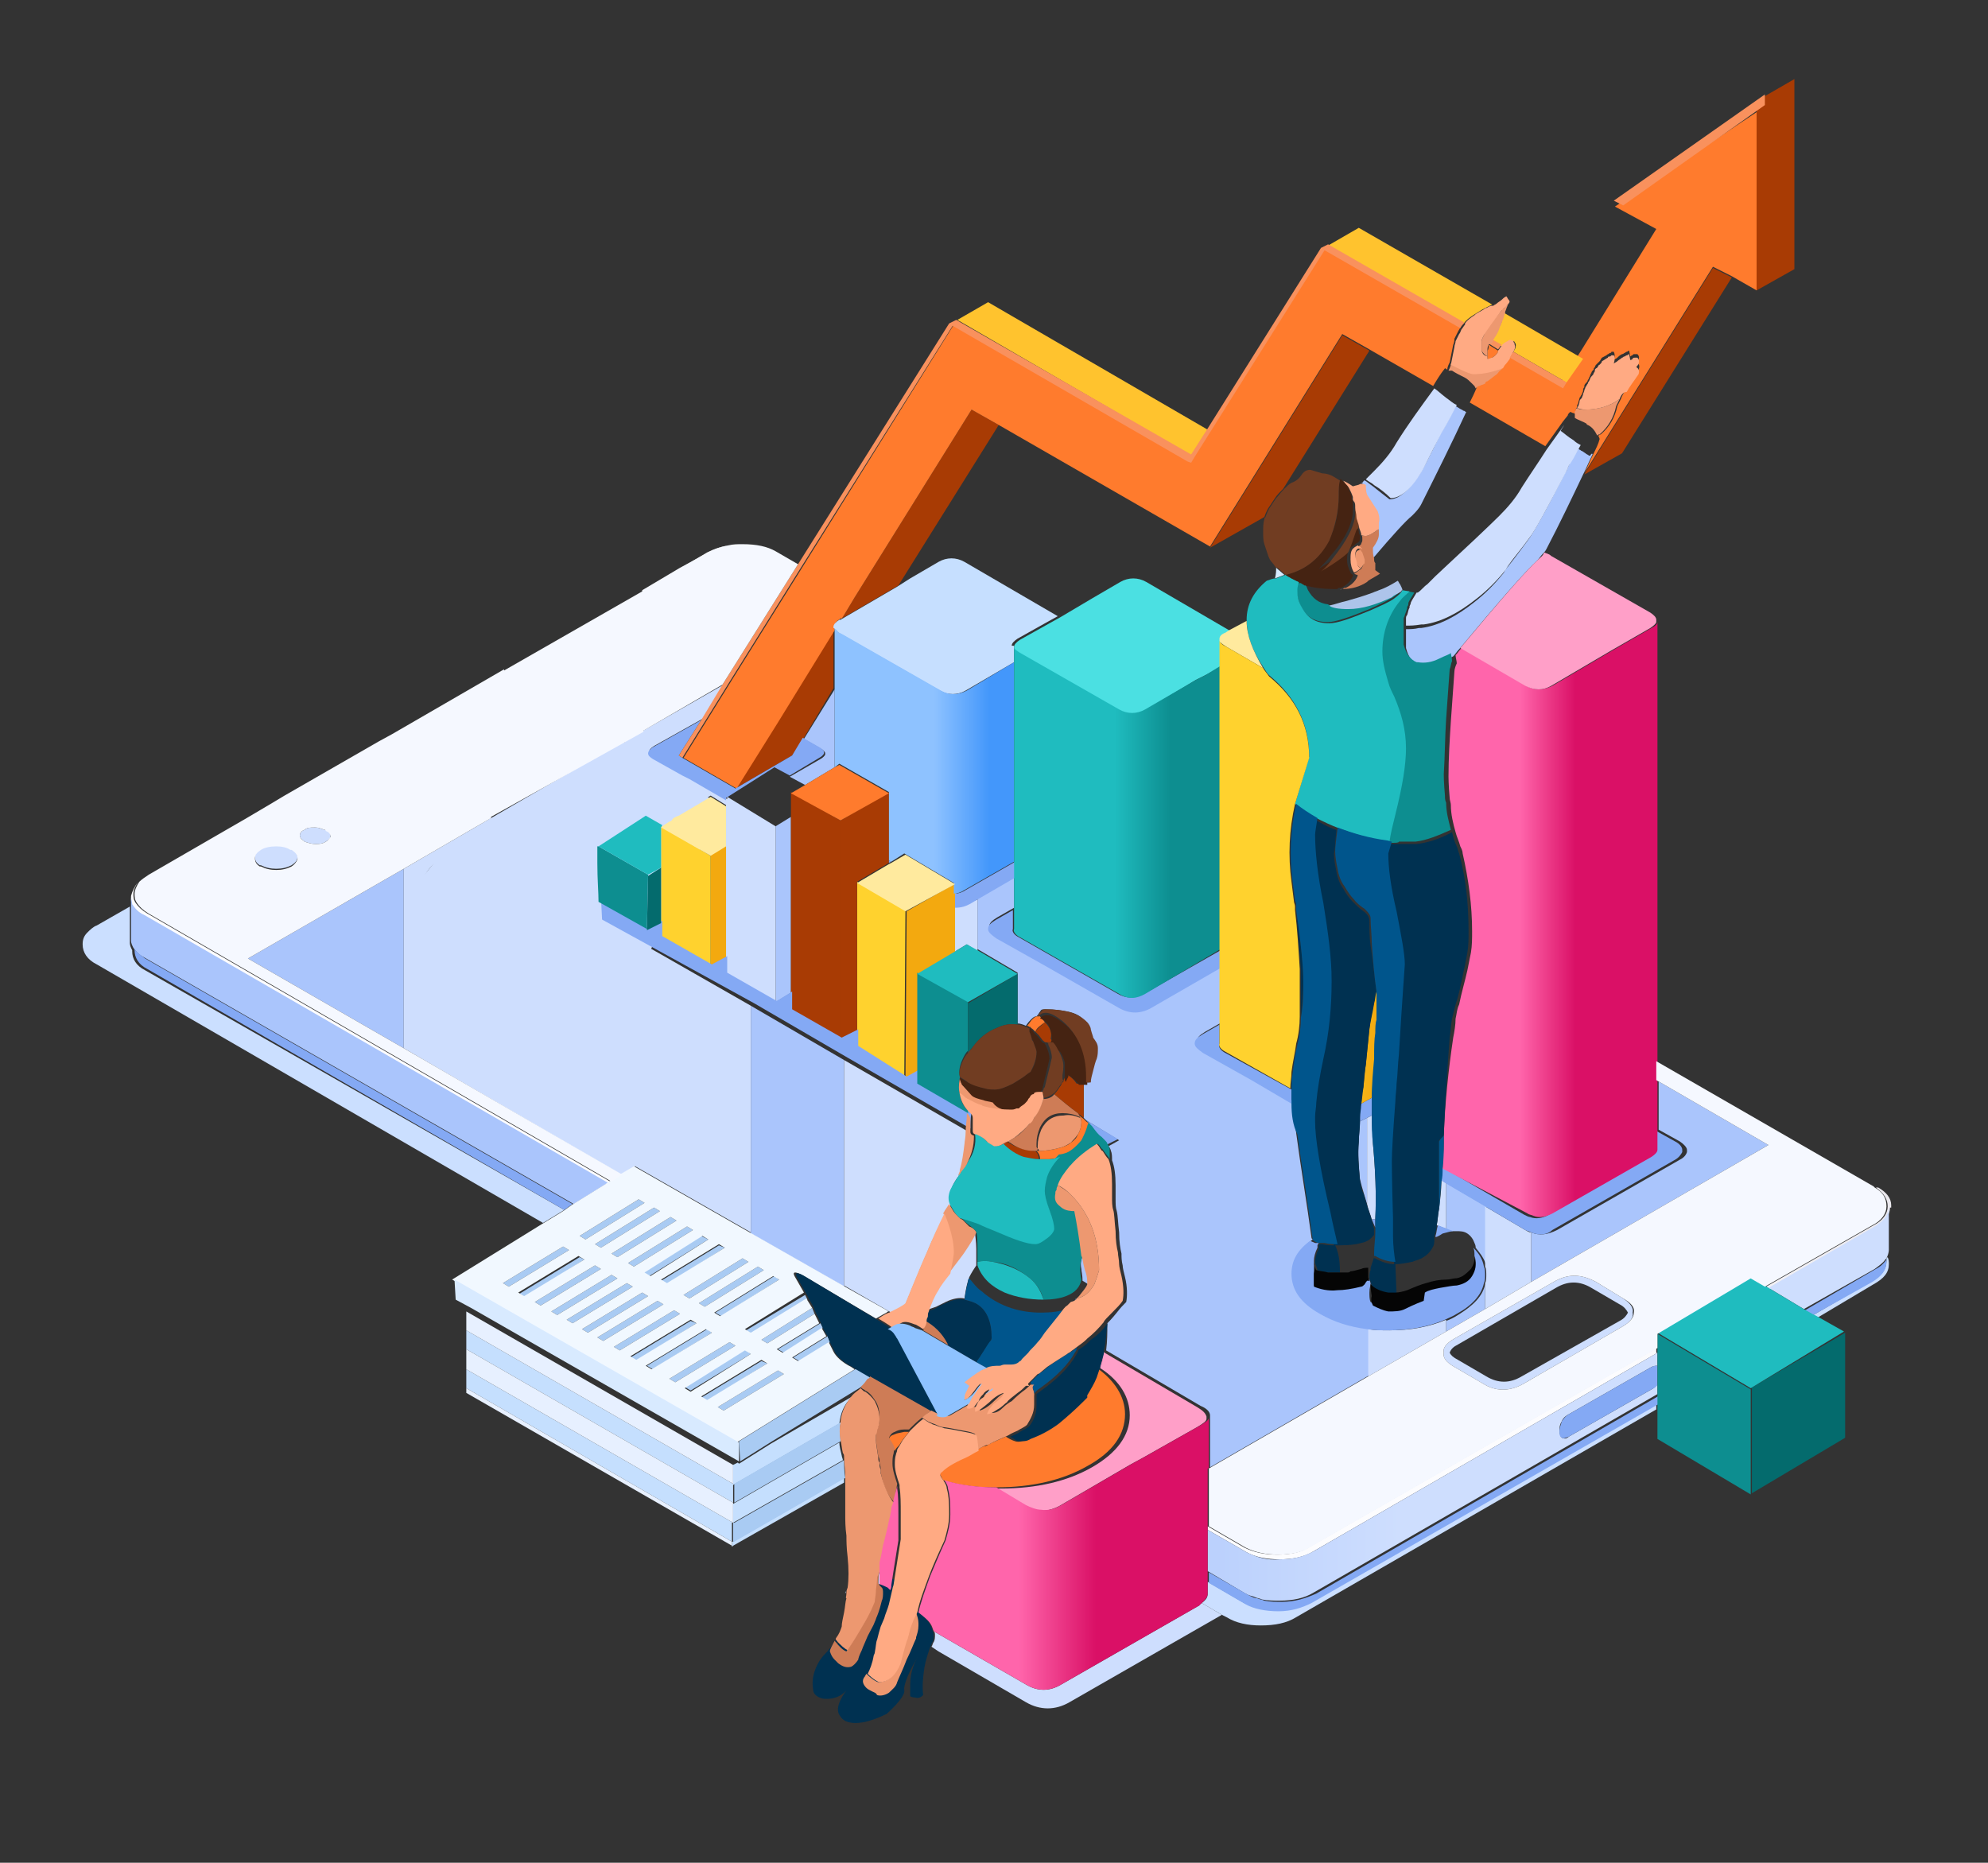 <?xml version="1.0" encoding="utf-8"?>
<!-- Generator: Adobe Illustrator 24.3.0, SVG Export Plug-In . SVG Version: 6.00 Build 0)  -->
<svg version="1.1" id="Layer_1" xmlns="http://www.w3.org/2000/svg" xmlns:xlink="http://www.w3.org/1999/xlink" x="0px" y="0px"
	 viewBox="0 0 168.4 157.8" style="enable-background:new 0 0 168.4 157.8;" xml:space="preserve">
<rect x="0" y="0" width="168.4" height="157.8" fill="#333333" stroke="none"/>
<style type="text/css">
	.st0{fill:#7A2800;}
	.st1{fill:#BF3F00;}
	.st2{fill:#FADFCD;}
	.st3{fill:#F0CBB3;}
	.st4{fill:#006675;}
	.st5{fill:#EDD2A1;}
	.st6{fill:#FAE3BB;}
	.st7{fill:#FAE7C6;}
	.st8{fill:#F55100;}
	.st9{fill:#6EC2CF;}
	.st10{fill:#81E4F2;}
	.st11{fill:#6E301C;}
	.st12{opacity:0.1;}
	.st13{fill:#1F1F1F;}
	.st14{fill:#303030;}
	.st15{fill:#1B2A38;}
	.st16{fill:#23384A;}
	.st17{fill:#34536E;}
	.st18{fill:#3D3D3D;}
	.st19{fill:#FFD9A6;}
	.st20{fill:#273454;}
	.st21{fill:#304373;}
	.st22{fill:#394F87;}
	.st23{fill:#DEBD90;}
	.st24{fill:#57361A;}
	.st25{fill:#24170B;}
	.st26{fill:#3B2512;}
	.st27{fill:#4A67B0;}
	.st28{fill:#704622;}
	.st29{fill:#542727;}
	.st30{fill:#733030;}
	.st31{fill:#873939;}
	.st32{fill:#B04A4A;}
	.st33{fill:#993C3C;}
	.st34{fill:#E6B771;}
	.st35{fill:#FFCB7D;}
	.st36{fill:#1B153B;}
	.st37{fill:#3B3B3B;}
	.st38{fill:#302569;}
	.st39{fill:#3A2D80;}
	.st40{fill:#00A0A3;}
	.st41{fill:#12D1D1;}
	.st42{fill:#4DCDD1;}
	.st43{fill:#52382C;}
	.st44{fill:#785240;}
	.st45{fill:#12B8B8;}
	.st46{fill:#422D24;}
	.st47{opacity:5.000000e-02;}
	.st48{fill:#3D3F45;}
	.st49{fill:#FFCBBD;}
	.st50{fill:#F0BDAF;}
	.st51{fill:#302821;}
	.st52{fill:#B09391;}
	.st53{fill:#F6F8FF;}
	.st54{fill:#E2E9FF;}
	.st55{fill:#E0C29B;}
	.st56{fill:#545454;}
	.st57{fill:#FFDCB0;}
	.st58{fill:#9E9E9E;}
	.st59{fill:#DFABFF;}
	.st60{fill:#C9AB5F;}
	.st61{opacity:0.2;}
	.st62{fill:#D48A66;}
	.st63{fill:#CF8059;}
	.st64{fill:#C4734D;}
	.st65{fill:#F3A984;}
	.st66{fill:#E0946E;}
	.st67{fill:#C90111;}
	.st68{fill:#DE0112;}
	.st69{fill:#E80113;}
	.st70{fill:#DB0112;}
	.st71{fill:#E30112;}
	.st72{fill:#FF0F21;}
	.st73{fill:#FFFFFF;}
	.st74{fill:#F2C6AB;}
	.st75{fill:#FCD1B5;}
	.st76{fill:url(#SVGID_1_);}
	.st77{fill:url(#SVGID_2_);}
	.st78{enable-background:new    ;}
	.st79{fill:#555555;}
	.st80{fill:#616161;}
	.st81{fill:#7A7A7A;}
	.st82{fill:#CCCCCC;}
	.st83{fill-rule:evenodd;clip-rule:evenodd;fill:#003151;}
	.st84{fill-rule:evenodd;clip-rule:evenodd;fill:#CEDEFE;}
	.st85{fill-rule:evenodd;clip-rule:evenodd;fill:#AAC5FC;}
	.st86{fill-rule:evenodd;clip-rule:evenodd;fill:#F3A90F;}
	.st87{fill-rule:evenodd;clip-rule:evenodd;fill:#FFD22E;}
	.st88{fill-rule:evenodd;clip-rule:evenodd;fill:#A83B04;}
	.st89{fill-rule:evenodd;clip-rule:evenodd;fill:#FF7B2D;}
	.st90{fill-rule:evenodd;clip-rule:evenodd;fill:url(#SVGID_3_);}
	.st91{fill-rule:evenodd;clip-rule:evenodd;fill:url(#SVGID_4_);}
	.st92{fill-rule:evenodd;clip-rule:evenodd;fill:#CBDFFF;}
	.st93{fill-rule:evenodd;clip-rule:evenodd;fill:#84A9F4;}
	.st94{fill-rule:evenodd;clip-rule:evenodd;fill:#0D8E90;}
	.st95{fill-rule:evenodd;clip-rule:evenodd;fill:#046B6D;}
	.st96{fill-rule:evenodd;clip-rule:evenodd;fill:#1FBCBF;}
	.st97{fill-rule:evenodd;clip-rule:evenodd;fill:#C5DFFE;}
	.st98{fill-rule:evenodd;clip-rule:evenodd;fill:#A9CBF3;}
	.st99{fill-rule:evenodd;clip-rule:evenodd;fill:#E7F0FF;}
	.st100{fill-rule:evenodd;clip-rule:evenodd;fill:#F1F8FF;}
	.st101{fill-rule:evenodd;clip-rule:evenodd;fill:#D8EAFF;}
	.st102{fill-rule:evenodd;clip-rule:evenodd;fill:#F9915D;}
	.st103{fill-rule:evenodd;clip-rule:evenodd;fill:#FFC32E;}
	.st104{fill-rule:evenodd;clip-rule:evenodd;fill:url(#SVGID_5_);}
	.st105{fill-rule:evenodd;clip-rule:evenodd;fill:#FF9FC8;}
	.st106{fill-rule:evenodd;clip-rule:evenodd;fill:#C6DFFF;}
	.st107{fill-rule:evenodd;clip-rule:evenodd;fill:#4BE0E2;}
	.st108{fill-rule:evenodd;clip-rule:evenodd;fill:url(#SVGID_6_);}
	.st109{fill-rule:evenodd;clip-rule:evenodd;fill:url(#SVGID_7_);}
	.st110{fill-rule:evenodd;clip-rule:evenodd;fill:#FFEA9E;}
	.st111{fill-rule:evenodd;clip-rule:evenodd;fill:url(#SVGID_8_);}
	.st112{fill-rule:evenodd;clip-rule:evenodd;fill:#00558C;}
	.st113{fill-rule:evenodd;clip-rule:evenodd;fill:#CE7C56;}
	.st114{fill-rule:evenodd;clip-rule:evenodd;fill:#ED9870;}
	.st115{fill-rule:evenodd;clip-rule:evenodd;fill:#452312;}
	.st116{fill-rule:evenodd;clip-rule:evenodd;fill:#713D22;}
	.st117{fill-rule:evenodd;clip-rule:evenodd;fill:#FFAA83;}
	.st118{fill-rule:evenodd;clip-rule:evenodd;fill:#ADC4EA;}
	.st119{fill-rule:evenodd;clip-rule:evenodd;fill:#D5EBFF;}
	.st120{fill-rule:evenodd;clip-rule:evenodd;fill:#050505;}
	.st121{fill-rule:evenodd;clip-rule:evenodd;fill:#8EC2FF;}
	.st122{fill-rule:evenodd;clip-rule:evenodd;fill:url(#SVGID_9_);}
	.st123{fill-rule:evenodd;clip-rule:evenodd;fill:#BC4074;}
	.st124{fill-rule:evenodd;clip-rule:evenodd;fill:#F5F8FF;}
</style>
<g>
	<path class="st83" d="M69.1,143.6l0.7,0.3c0,0,1.1,0.2,1.9-0.7c0,0-1.2,1.5-0.5,2.2c0,0,0.6,1.4,3.9-0.2c0,0,1.6-1.4,1.5-2
		c-0.1-0.6,0.8-2.5,1.7-3.6l0.8-1.1c0,0-0.2-1.4-1.5-2c-1.4-0.6-1.7-1.4-1.7-1.4l-0.1-1.3l-2-0.1l-0.4,2.6l-2.3,2.8l-1.2,1.4
		l-0.7,1.7V143.6z"/>
	<polygon class="st84" points="41.6,69.3 52.8,62.8 55.1,64.7 61.1,68.2 52.9,85 36.6,81.6 34.8,75.5 38,71.6 	"/>
	<path class="st85" d="M134.9,38.5c-0.3,0.6-0.5,1.1-0.8,1.7c-1,2.1-2,4.2-3.1,6.3c-0.1,0.2-0.2,0.3-0.3,0.4
		c-0.2,0.2-0.3,0.4-0.5,0.6c-0.9,0.8-3.1,3.3-6.6,7.5c-0.2,0.2-0.3,0.4-0.5,0.6c0,0-0.4,0.2-1,0.5c-0.6,0.3-1.2,0.4-1.8,0.3
		c0,0-0.1,0-0.1,0c-0.5-0.2-0.9-0.7-1.1-1.5c0-0.3,0-0.8,0-1.6c0.4,0,0.7,0,1.1-0.1c0.1,0,0.1,0,0.2,0c1.5-0.2,3-1,4.5-2.2
		c0.9-0.7,1.7-1.5,2.5-2.5c0-0.1,0.1-0.1,0.1-0.2c0.4-0.5,1.1-1.4,1.9-2.5c0.4-0.5,1.5-2.4,3.2-5.8c0.1-0.1,0.2-0.3,0.2-0.4
		c0.3-0.6,0.6-1.1,0.9-1.6v0c0,0,0.1,0.1,0.1,0.1c0.1,0,0.1,0.1,0.2,0.1l0.3,0.2c0.1,0.1,0.2,0.1,0.3,0.2h0c0,0,0.1,0,0.1,0
		C134.8,38.4,134.9,38.4,134.9,38.5C134.9,38.4,134.9,38.4,134.9,38.5z M140.3,91.5l9.5,5.5l-20.1,11.6v-4.2
		c0.7,0.3,1.4,0.2,2.2-0.2l10.3-5.9c0.4-0.2,0.6-0.4,0.7-0.7c0-0.1,0-0.1,0-0.2c0-0.2-0.3-0.5-0.6-0.7l-1.8-1V91.5z M122.5,104.1
		v-3.9l0.5,0.3l0,0l2.9,1.7v5.1c-0.1-0.6-0.5-1.1-0.9-1.6c0-0.1,0-0.2-0.1-0.4c-0.1-0.3-0.3-0.6-0.6-0.8c-0.3-0.2-0.6-0.2-0.9-0.2
		c-0.1,0-0.2,0-0.3,0C122.8,104.3,122.6,104.2,122.5,104.1z M71.5,89.8v19.2l-7.9-4.5V85.2L71.5,89.8z M67,69.2v14.9l-1.3,0.8V70
		L67,69.2z M34.2,88.8L21,81.2l13.2-7.6V88.8z M116.3,47.3c-0.1-0.3-0.1-0.5-0.1-0.8c0,0,0-0.1,0-0.1c0.3-0.4,0.5-0.7,0.5-1.1v0
		c0-0.2,0-0.3,0-0.5c0-0.3,0-0.5,0-0.5v0c0-0.4,0-0.7-0.1-1c-0.4-0.6-0.7-1-0.9-1.4c0-0.4-0.1-0.7-0.1-0.8c-0.1-0.1-0.3-0.2-0.4-0.1
		l0,0l0.2-0.1c0.1-0.1,0.1-0.2,0.2-0.2c0,0,0,0,0,0c0.2,0.1,0.4,0.3,0.7,0.5c0.5,0.4,1,0.8,1.4,1.1c0.8,0,1.6-0.7,2.6-2.2
		c0.2-0.3,0.8-1.4,1.7-3.3c0.6-1,1-1.8,1.3-2.4c0.2,0.1,0.3,0.2,0.5,0.3c0,0,0,0,0,0c0.1,0,0.1,0.1,0.2,0.1c0.1,0,0.1,0.1,0.2,0.1
		l0,0h0c-1.2,2.6-2.5,5.2-3.8,7.8c-0.2,0.4-0.5,0.7-0.8,1C119.1,44.1,118,45.3,116.3,47.3z M70.7,65l-2.5,1.5l-1.3-0.7l2.6-1.5
		c0.2-0.1,0.4-0.3,0.4-0.4c0,0,0-0.1,0-0.1c0-0.1-0.2-0.3-0.4-0.4l-1.4-0.8l2.6-4.2V65z M91.8,94.7v-3H92c0.1,0,0.2,0,0.3,0
		c0-0.3,0.1-0.6,0.2-1c0.1-0.4,0.2-0.8,0.3-1c0.1-0.4,0.1-0.7,0.1-0.9c0-0.3-0.2-0.6-0.4-0.9c0,0-0.1-0.3-0.2-0.7
		c-0.1-0.3-0.2-0.5-0.3-0.6c-0.4-0.5-0.9-0.8-1.6-0.9c-0.4-0.1-1-0.2-1.9-0.2c-0.2,0-0.3,0-0.4,0.2c-0.1,0.1-0.1,0.2-0.3,0.4l0,0
		c0,0,0.1,0,0.1,0c0,0-0.1,0-0.1,0c-0.2,0-0.3,0.1-0.5,0.3c-0.1,0.1-0.2,0.2-0.4,0.5c-0.2-0.1-0.5-0.2-0.7-0.2v-4.3l-3.4-2v-4.4
		l3.1-1.8v2.7l-1.4,0.8c-0.5,0.3-0.7,0.5-0.7,0.8c0,0.2,0.2,0.5,0.7,0.8l4.1,2.3l0,0l6.3,3.6c0.9,0.5,1.8,0.5,2.7,0l5.9-3.4v4.8
		l-1.4,0.8c-0.5,0.3-0.7,0.5-0.7,0.8c0,0.2,0.2,0.5,0.7,0.8l4.1,2.3l0,0l3.4,2c0,0.9,0.1,1.8,0.2,2.7c0.4,3,0.9,5.9,1.3,8.9
		c0,0,0,0,0.1,0.1c-1.1,0.8-1.6,1.7-1.6,2.8c0,1.3,0.8,2.4,2.4,3.4c1.1,0.7,2.5,1.1,4,1.3v4l-13.5,7.8v-4.3V120c0,0,0-0.1,0-0.1
		c0-0.3-0.3-0.6-0.8-0.8l-8-4.7c0.1-0.8,0.1-1.5,0.1-2.2c0,0,0-0.1,0-0.1c0.1-0.1,0.4-0.4,0.8-0.9c0.3-0.4,0.6-0.7,0.8-0.9
		c0.1-0.5,0.1-1.3-0.1-2.1c-0.1-0.4-0.2-0.8-0.2-1c-0.1-0.4-0.1-0.7-0.1-1c-0.1-0.4-0.2-1-0.2-1.8c-0.1-0.8-0.1-1.4-0.2-1.8
		c-0.1-0.3-0.1-0.6-0.1-1.1c0-0.5,0-0.8,0-1.1c0-0.9-0.1-1.6-0.3-2.1c0-0.3,0-0.6-0.1-0.8c0-0.1-0.1-0.3-0.2-0.4l0.9-0.5L92,94.9
		L91.8,94.7z M115.8,94.7v7.3c-0.1-0.3-0.2-0.7-0.3-1c-0.1-0.3-0.2-0.7-0.3-1.1c-0.1-1.1-0.2-2.2-0.1-3.2c0-0.6,0.1-1.1,0.1-1.7
		L115.8,94.7z M125.8,110.9l-3.3,1.9v-0.9c0.3-0.1,0.7-0.3,1-0.5c1.3-0.8,2.1-1.6,2.3-2.6V110.9z M91.7,106.4c0,0.1,0.1,0.5,0.3,1.2
		c0.1,0.5,0.2,0.9,0.2,1.2c-0.2-0.1-0.3-0.2-0.5-0.3c0-0.5-0.1-0.8-0.1-1C91.5,107,91.6,106.7,91.7,106.4z M88.1,86.3
		C88,86.3,88,86.2,88.1,86.3C88,86.2,88,86.2,88.1,86.3L88.1,86.3z M91.2,110c-0.1,0.1-0.1,0.1-0.2,0.2
		C91.1,110.1,91.1,110,91.2,110L91.2,110z"/>
	<path class="st86" d="M76.7,91.4l0.1-14.2l4.2-2.4v0.9v1.2v3.8l-3.2,1.9v8.3L76.7,91.4z M60.2,81.8v-9.4l1.3-0.8v9.5L60.2,81.8z"/>
	<path class="st87" d="M72.6,87.4V74.7l4.1,2.4l-0.1,14.2l-4.1-2.6V87.4z M60.2,72.5v9.4L56,79.4v-1.3v-4.7v-3.4L60.2,72.5z"/>
	<path class="st84" d="M101.8,135.8l1.7,1l-12.9,7.4c-1.2,0.7-2.5,0.7-3.7,0l-7.4-4.3l0,0l-0.6-0.4c0.1-0.1,0.1-0.3,0.2-0.4
		c0.1-0.2,0.1-0.4,0.1-0.6c0-0.1,0-0.2-0.1-0.3l7.8,4.5c1,0.6,2,0.6,3,0l11.7-6.7C101.6,135.9,101.7,135.9,101.8,135.8z M71.7,134.5
		c0,0.2,0,0.3-0.1,0.5c0,0,0-0.1,0-0.1C71.7,134.8,71.7,134.7,71.7,134.5z M119.1,53C119.1,53,119.1,53,119.1,53c0-0.2,0-0.4,0-0.6
		c0-0.1,0-0.2,0.1-0.3c0.1-0.3,0.1-0.5,0.2-0.6c0,0,0-0.1,0-0.1c0-0.1,0.1-0.2,0.1-0.3c0-0.1,0.2-0.4,0.5-0.9v0l0.1,0
		c0.3-0.2,0.5-0.5,0.8-0.7c0.2-0.2,0.5-0.5,0.7-0.7c2.8-2.6,4.6-4.3,5.4-5.1c0.7-0.7,1.4-1.5,1.9-2.4c0.7-1.1,1.4-2.1,2.1-3.2
		c0.5-0.7,1-1.4,1.5-2.1c-0.1,0.2-0.2,0.3-0.3,0.5c0.3,0.2,0.6,0.5,1.1,0.8c0.2,0.2,0.4,0.3,0.6,0.4c-0.3,0.5-0.5,1-0.9,1.6
		c-0.1,0.1-0.2,0.3-0.2,0.4c-1.7,3.3-2.8,5.3-3.2,5.8c-0.8,1.1-1.5,1.9-1.9,2.5c0,0.1-0.1,0.1-0.1,0.2c-0.8,1-1.6,1.8-2.5,2.5
		c-1.5,1.2-3,2-4.5,2.2c-0.1,0-0.1,0-0.2,0C119.8,53,119.5,53,119.1,53z M129.7,108.6l-3.9,2.3v-2.2c0.1-0.2,0.1-0.5,0.1-0.7
		s0-0.5-0.1-0.7v-5.1l3.4,2c0.2,0.1,0.3,0.2,0.5,0.2V108.6z M122.5,100.2v3.9c-0.3-0.1-0.5-0.2-0.8-0.3c0.1-0.5,0.1-0.9,0.2-1.4
		c0.1-0.8,0.2-1.6,0.2-2.4L122.5,100.2z M137.2,111.9c0.4-0.2,0.6-0.5,0.7-0.7c-0.1-0.2-0.3-0.5-0.7-0.7l-2.4-1.4c-1-0.6-2-0.6-3,0
		l-8.3,4.8c-0.4,0.2-0.6,0.4-0.7,0.7c0.1,0.2,0.3,0.4,0.7,0.6l2.4,1.4c1,0.6,2,0.6,3,0L137.2,111.9z M138.3,111.2
		c0.1,0.4-0.2,0.8-0.9,1.2l-8.3,4.8c-1.2,0.7-2.4,0.7-3.5,0l-2.4-1.4c-0.7-0.4-1-0.8-0.9-1.2c-0.1-0.4,0.2-0.8,0.9-1.2l8.4-4.8
		c1.2-0.7,2.3-0.7,3.6,0l2.3,1.4C138.1,110.4,138.4,110.8,138.3,111.2z M23.4,71.6c0.5,0,0.9,0.1,1.2,0.3c0,0,0.1,0,0.1,0
		c0.3,0.2,0.5,0.4,0.5,0.7c0,0.3-0.2,0.5-0.5,0.7c-0.4,0.2-0.8,0.3-1.3,0.3c-0.5,0-0.9-0.1-1.3-0.3c0,0-0.1,0-0.1,0
		c-0.3-0.2-0.4-0.4-0.4-0.7c0-0.3,0.2-0.5,0.5-0.7C22.5,71.7,22.9,71.6,23.4,71.6z M65.7,70v14.9l-4.2-2.4v-1.4v-9.5v-3.4l-1.3-0.8
		l-1,0.6c-0.4-0.7-1.1-1.4-2.1-1.9c-1.2-0.7-2.6-1.1-4.1-1.3c-0.1-0.7-0.1-1.4-0.1-2l8.4-4.8l-1.8,2.9l-4.1,2.3
		c-0.3,0.2-0.4,0.3-0.4,0.5c0,0.1,0.1,0.3,0.4,0.5l2.5,1.4h0l0.6,0.3v0l3.1,1.8v-0.2L65.7,70z M42.2,59.9c-0.1,0.7-0.3,1.4-0.3,2.1
		l-3.2,1.8c-0.1,0.1-0.3,0.2-0.5,0.2c-0.1,0-0.2,0-0.4,0c-0.3,0-0.6-0.1-0.8-0.2c-0.2-0.1-0.3-0.3-0.3-0.5c0-0.2,0.1-0.3,0.3-0.5
		L42.2,59.9z M27.6,70.3c0.3,0.1,0.4,0.3,0.4,0.5c0,0.2-0.1,0.3-0.4,0.5c-0.3,0.2-0.6,0.2-0.9,0.2c-0.3,0-0.6-0.1-0.9-0.2
		c0,0-0.1-0.1-0.1-0.1c-0.2-0.1-0.3-0.3-0.3-0.4c0-0.2,0.1-0.4,0.4-0.5c0.2-0.2,0.5-0.2,0.9-0.2c0.3,0,0.5,0.1,0.8,0.2
		C27.5,70.3,27.5,70.3,27.6,70.3z M63.6,85.2v19.2l-9.8-5.6l-1.2,0.7L34.2,88.8V73.6l7.4-4.3c0,0.6,0.1,1.1,0.1,1.7
		c-1.4,0.2-2.6,0.6-3.7,1.3c-1.6,0.9-2.4,2-2.4,3.4c0,1.3,0.8,2.4,2.4,3.4c1.6,0.9,3.5,1.4,5.8,1.4c2.3,0,4.2-0.5,5.8-1.4
		c0.6-0.3,1.1-0.7,1.4-1.1L63.6,85.2z M71.5,108.9V89.8l10.4,6c-0.1,0.6-0.1,1-0.1,1.1c-0.1,0.8-0.2,1.5-0.4,2.2c0,0,0,0.1,0,0.1
		c0,0.1-0.1,0.2-0.1,0.3c-0.4,0.5-0.6,0.9-0.7,1.2c-0.2,0.5-0.2,0.9,0,1.3l-0.4,0.6c0,0.1-0.1,0.1-0.1,0.2c-0.5,1-1.1,2.1-1.6,3.4
		c-0.1,0.2-0.7,1.6-1.8,4.3c-0.2,0.2-0.6,0.4-1.2,0.7L71.5,108.9z M121.5,32.9c0.3,0.2,0.6,0.5,1,0.8c0.3,0.2,0.6,0.5,0.9,0.6
		c-0.3,0.6-0.7,1.4-1.3,2.4c-1,1.9-1.5,3-1.7,3.3c-0.9,1.5-1.8,2.2-2.6,2.2c-0.4-0.4-0.9-0.8-1.4-1.1c-0.2-0.2-0.5-0.3-0.7-0.5
		c0.3-0.3,0.5-0.5,0.7-0.7c0.7-0.7,1.4-1.5,1.9-2.4C119.3,35.9,120.4,34.4,121.5,32.9z M82.8,76.2v4.4L81.9,80l-1,0.6v-3.8
		c0.5,0,0.9-0.1,1.4-0.4L82.8,76.2z M116.5,103.3c-0.1,0-0.2,0-0.3,0c-0.1-0.4-0.3-0.8-0.4-1.3v-7.3l0.4-0.2c0,0.8,0.1,1.6,0.1,2.4
		C116.5,99.1,116.6,101.2,116.5,103.3z M82.1,108.2c0,0.1-0.1,0.2-0.1,0.3c-0.1,0.3-0.2,0.8-0.3,1.5c-0.4-0.1-1,0-1.6,0.3
		c-0.2,0.1-0.4,0.2-0.8,0.4c-0.3,0.1-0.6,0.2-0.8,0.3c0.2-0.6,0.5-1.2,0.8-1.7c0.2-0.4,0.6-0.8,1-1.4c0,0,0,0,0,0l0.1-0.2
		c0.6-0.8,1-1.3,1.2-1.6c0.4-0.6,0.7-1.2,1-1.7c0,0.3,0.1,0.8,0.1,1.4c0,0.4,0,0.8,0,1.1c0,0.1,0,0.3,0,0.3
		C82.5,107.5,82.3,107.8,82.1,108.2z M122.5,112.8l-6.6,3.8v-4c0.6,0.1,1.2,0.1,1.8,0.1c1.8,0,3.4-0.3,4.8-0.9V112.8z M74.5,134.2
		c0,0-0.1,0-0.1,0c0-0.3,0-0.7,0.1-1.1c0-0.1,0-0.2,0-0.3l0,0v0.3c0,0.1,0,0.1,0,0.3l0,0L74.5,134.2z"/>
	<path class="st88" d="M146.7,23.5l-9.3,14.9l-3.2,1.8l10.9-17.5L146.7,23.5z M148.8,24.6V9.5V8.6l0.6-0.4l2.6-1.5v16.1L148.8,24.6z
		 M71.2,69.5v18.6L67,85.7v-1.5V69.2v-2.1L71.2,69.5z M107.1,43.8l-4.6,2.6l11.2-18l2.3,1.3l-7.3,11.7c-0.3,0.3-0.5,0.5-0.7,0.8
		c-0.2,0.3-0.4,0.6-0.6,0.9C107.3,43.3,107.2,43.5,107.1,43.8z M84.6,36l-8.5,13.6L73.7,51h0l-2.4,1.4l0.2-0.3l0.9-1.5l9.9-15.9
		L84.6,36z M68.1,62.5L67.1,64l-4.8,2.8l3.5-5.6l4.8-7.8v4.9L68.1,62.5z M89,88.3L89,88.3c-0.1,0-0.1,0-0.2,0h-0.1c0,0-0.1,0-0.1,0
		c-0.1,0-0.2-0.1-0.3-0.2L88,87.7c-0.1-0.1-0.2-0.2-0.3-0.3h0c0.2-0.3,0.5-0.5,0.8-0.8c0.1,0.1,0.2,0.2,0.2,0.2v0h0v0h0
		c0.3,0.4,0.4,0.7,0.3,1.2C89.1,88.1,89.1,88.2,89,88.3z M88,98.2c-0.4,0-0.9-0.1-1.4-0.2c-0.6-0.2-1.2-0.6-1.7-1.1l0.4-0.2
		c0.1,0.1,0.2,0.1,0.3,0.2c0.5,0.3,1.1,0.5,1.9,0.6c0,0,0.1,0,0.1,0c0,0,0.1,0,0.1,0C87.9,97.7,88,97.9,88,98.2z"/>
	<path class="st88" d="M71.2,88.1V69.5l4.1-2.4v5.8v0.2l-2.7,1.6v12.7L71.2,88.1z M91.8,91.7v3l-0.5-0.4c-0.8-0.6-1.4-1.1-2-1.6
		c0.2-0.2,0.4-0.5,0.6-0.8c0-0.1,0.1-0.2,0.2-0.3c0,0,0-0.1,0-0.1l0.1-0.2l0.3-0.2c0.3,0.2,0.5,0.4,0.7,0.7
		C91.4,91.8,91.6,91.8,91.8,91.7z"/>
	<path class="st89" d="M148.8,9.5v15.1l-2.1-1.2l-1.6-0.8l-10.9,17.5l0,0c0.3-0.6,0.5-1.1,0.8-1.7c0.2-0.4,0.4-0.8,0.5-1.2
		c0-0.1-0.1-0.2-0.1-0.3c0,0,0.1-0.1,0.2-0.1c0.7-0.6,1.2-1.4,1.4-2.4c0.1-0.2,0.2-0.4,0.3-0.6c0.1-0.3,0.3-0.6,0.5-0.9
		c0.3-0.4,0.6-0.9,1-1.5c0.1-0.4,0.1-0.6-0.2-0.6c0.3-0.4,0.3-0.6,0.1-0.8c0,0,0,0-0.1,0c0,0-0.1,0-0.1,0c-0.1,0-0.2,0-0.2,0.1
		c-0.1,0-0.2,0.1-0.2,0.1l-0.1-0.5c-0.1,0-0.1,0.1-0.2,0.1c-0.1,0-0.1,0.1-0.2,0.1c0,0-0.1,0.1-0.2,0.1c-0.2,0.1-0.3,0.2-0.4,0.3
		c-0.1,0.1-0.2,0.1-0.3,0.2c0.1-0.3,0.1-0.5,0-0.7c-0.1,0-0.1,0-0.2,0c0,0.1-0.1,0.1-0.1,0.1c-0.1,0-0.1,0.1-0.2,0.1
		c-0.1,0.1-0.3,0.2-0.5,0.3c-0.1,0.1-0.1,0.2-0.2,0.3c0,0-0.1,0.1-0.1,0.1c-0.1,0.1-0.1,0.1-0.2,0.2c0,0-0.1,0.1-0.1,0.2
		c-0.1,0.1-0.1,0.1-0.1,0.2c-0.1,0.1-0.2,0.2-0.2,0.3c-0.1,0.1-0.1,0.3-0.2,0.4c0,0.1-0.1,0.2-0.1,0.2c0,0.1-0.1,0.2-0.2,0.3
		c-0.1,0.1-0.1,0.2-0.1,0.3c-0.1,0.1-0.1,0.2-0.1,0.3c0,0.1-0.1,0.2-0.1,0.3c-0.1,0.1-0.1,0.2-0.2,0.3c0,0.1-0.1,0.3-0.1,0.4
		c0,0.1-0.1,0.2-0.1,0.2v0c0,0,0,0.1,0,0.1c0,0.1,0,0.1-0.1,0.2c0,0,0,0.1,0,0.1c0,0.1,0,0.2,0,0.2c0,0.1,0,0.1,0,0.2
		c-0.1,0-0.1-0.1-0.2-0.1c-0.1,0-0.2-0.1-0.3-0.1c-0.1,0.1-0.2,0.2-0.2,0.3l-0.4,0.5c-0.5,0.7-1,1.4-1.5,2.1l-6.4-3.7
		c0.2-0.4,0.4-0.8,0.6-1.3c-0.1-0.1-0.1-0.3-0.2-0.4c0.1-0.1,0.2-0.1,0.3-0.2c0.1-0.1,0.3-0.1,0.5-0.2c0.1-0.1,0.2-0.1,0.2-0.2
		c0.3-0.2,0.5-0.4,0.8-0.6c0.1-0.1,0.3-0.3,0.4-0.4c0-0.1,0.1-0.1,0.1-0.2c0.1-0.1,0.1-0.2,0.2-0.3c0.1-0.2,0.3-0.3,0.4-0.5
		c0,0,0,0,0-0.1l4.5,2.6l0.3-0.5l1.4-2.2l6.3-10.2l-3.5-1.9L148.8,9.5z M126.1,29.2l0.8,0.5c0,0,0,0,0,0.1c-0.1,0.2-0.3,0.4-0.5,0.5
		c-0.1,0.1-0.2,0.1-0.4,0.1c0-0.1,0-0.1,0-0.2c0,0,0-0.1,0-0.2c0,0,0-0.1,0-0.1c0,0,0-0.1,0-0.1c0,0,0-0.1,0-0.1
		C126.1,29.6,126.1,29.4,126.1,29.2L126.1,29.2z M70.7,53.4l-4.8,7.8l-3.5,5.6l-4.5-2.6h0l2.3-3.7l1.8-2.9l6-9.6l12.8-20.5L100.6,39
		l0,0l0.3,0.1l0.3-0.5h0l11-17.5l11.5,6.6c0,0.1-0.1,0.2-0.2,0.4c-0.1,0.2-0.2,0.4-0.3,0.6c0,0.1,0,0.3-0.1,0.5
		c-0.1,0.5-0.2,1-0.3,1.5c0,0,0,0,0,0c-0.1,0.2-0.2,0.4-0.2,0.6c-0.1,0-0.1-0.1-0.2-0.1c-0.4,0.5-0.7,1-1,1.5l-5.4-3.1l-2.3-1.3
		l-11.2,18L84.6,36l-2.3-1.3l-9.9,15.9l-0.9,1.5l-0.2,0.3l-0.1,0c-0.3,0.2-0.5,0.4-0.5,0.6v0c0,0,0,0.1,0,0.1v0V53.4z M71.2,69.5
		L67,67.2l1.2-0.7l2.5-1.5l0.4-0.2l4.2,2.4L71.2,69.5z M88.5,86.6c-0.4,0.3-0.7,0.5-0.8,0.8c-0.1-0.1-0.1-0.1-0.2-0.2l0,0
		c-0.1-0.1-0.2-0.1-0.2-0.2c0,0-0.1,0-0.1,0c0,0-0.1-0.1-0.2-0.1c0.2-0.2,0.3-0.4,0.4-0.5c0.2-0.2,0.3-0.3,0.5-0.3
		c0.1,0,0.1,0,0.1,0l0,0c0,0,0.1,0,0.1,0C88.2,86.3,88.4,86.4,88.5,86.6z M89.8,98L89.8,98c-0.3,0.1-0.6,0.2-0.9,0.2
		c-0.3,0-0.5,0-0.8,0c0-0.3-0.1-0.5-0.3-0.7c0,0,0.1,0,0.2,0c0.6,0,1.2-0.1,1.9-0.3c0.3-0.1,0.6-0.2,0.8-0.4
		c0.3-0.2,0.5-0.4,0.6-0.7c0.2-0.3,0.3-0.7,0.3-1c0-0.2,0-0.3-0.1-0.4c0-0.1-0.1-0.2-0.2-0.3l0.5,0.4l0.2,0.2l0.3,0.2
		c0,0.1-0.1,0.2-0.1,0.3c-0.1,0.4-0.3,0.8-0.5,1.2c-0.5,0.6-0.9,1-1.4,1.1C90,98,89.8,98,89.8,98z M87.6,118.3
		c0-0.2-0.1-0.4-0.1-0.6c0,0.1,0.1,0.3,0.1,0.4C87.6,118.2,87.6,118.3,87.6,118.3z M75.8,122.9c-0.1-0.3-0.3-0.6-0.5-0.9
		c0-0.3,0.2-0.4,0.5-0.5c0.2-0.1,0.4-0.1,0.8-0.2c0.1,0,0.2,0,0.4,0c-0.3,0.4-0.6,0.7-0.8,1.1C76,122.6,75.9,122.7,75.8,122.9z
		 M79.9,125.4C79.9,125.4,79.9,125.4,79.9,125.4c-0.2-0.3-0.3-0.6-0.4-0.7c0.6-0.4,1.3-0.8,2.2-1.3c0.2-0.1,0.5-0.2,0.9-0.5
		c0.2-0.1,0.5-0.3,0.8-0.4c0,0,0,0,0,0c0,0,0.1,0,0.1,0c0.7-0.4,1.3-0.6,1.7-0.8c0.3,0.2,0.5,0.3,0.8,0.4c0.3,0.1,0.6,0,0.9-0.2
		c0.8-0.2,1.6-0.7,2.4-1.3c0.6-0.5,1.3-1.1,2.1-1.9c0.1-0.1,0.2-0.2,0.3-0.3h0c0,0,0,0,0,0c0,0,0,0,0-0.1c0,0,0,0,0,0c0,0,0,0,0,0
		c0,0,0-0.1,0-0.1c0.3-0.5,0.6-0.9,0.8-1.5c0.1-0.3,0.2-0.6,0.3-0.9c1.6,1.1,2.5,2.5,2.5,4c0,1.7-1,3.2-3.2,4.4
		c-2.1,1.2-4.7,1.8-7.7,1.8c-0.2,0-0.3,0-0.5,0C82.7,126,81.2,125.8,79.9,125.4z M90.5,91.1l-0.3,0.2l0.1-0.2c0,0,0,0,0,0
		c0,0,0-0.1,0-0.1C90.4,91,90.4,91,90.5,91.1z M86.8,115c0,0,0.1-0.1,0.1-0.1C86.9,114.9,86.9,114.9,86.8,115
		C86.8,114.9,86.8,115,86.8,115z"/>
	
		<linearGradient id="SVGID_1_" gradientUnits="userSpaceOnUse" x1="-288.738" y1="170.489" x2="-139.337" y2="170.489" gradientTransform="matrix(-1 1.716800e-02 -3.950000e-04 -1 -128.363 263.346)">
		<stop  offset="0" style="stop-color:#EAE8ED"/>
		<stop  offset="0.157" style="stop-color:#FCFCFE"/>
	</linearGradient>
	<path style="fill-rule:evenodd;clip-rule:evenodd;fill:url(#SVGID_1_);" d="M160.1,102.3c0,0.6-0.4,1.2-1.2,1.7l-9,5.2l-0.3-0.2
		l9.1-5.2c0.8-0.4,1.2-1,1.2-1.6c0-0.6-0.3-1.1-1-1.6l0.2,0c0.7,0.4,1.1,0.9,1.1,1.5V102.3z M51.7,100.1l-0.3,0.2L12.2,77.6
		c-0.5-0.3-0.8-0.6-1-0.9c-0.1-0.2-0.1-0.4-0.1-0.6v-0.2c0.1-0.4,0.3-0.8,0.6-1.2c-0.2,0.3-0.4,0.7-0.4,1c0,0.3,0,0.5,0.2,0.8
		c0.2,0.3,0.5,0.6,1,0.9L51.7,100.1z M61.8,46.2c-0.6,0.1-1.2,0.3-1.7,0.6l-2.4,1.3l2.2-1.3C60.5,46.5,61.1,46.3,61.8,46.2z
		 M140.4,114.6l-29.1,16.8c-0.8,0.5-1.8,0.7-2.9,0.7c-1.1,0-2.1-0.2-2.8-0.6l-3.3-1.9v-0.3l3.1,1.8c0.8,0.4,1.7,0.6,2.8,0.6
		c1.1,0,2.1-0.2,2.8-0.7l29.3-16.8V114.6z"/>
	
		<linearGradient id="SVGID_2_" gradientUnits="userSpaceOnUse" x1="-288.546" y1="154.189" x2="-139.274" y2="154.189" gradientTransform="matrix(-1 1.747200e-02 -1.185000e-03 -1 -128.251 263.378)">
		<stop  offset="0.278" style="stop-color:#CEDEFE"/>
		<stop  offset="0.478" style="stop-color:#AAC5FC"/>
	</linearGradient>
	<path style="fill-rule:evenodd;clip-rule:evenodd;fill:url(#SVGID_2_);" d="M152.8,110.9l-3-1.8l9-5.2c0.8-0.5,1.2-1,1.2-1.7v3.7
		c0,0.2-0.1,0.5-0.2,0.7c0,0,0,0-0.1,0.1c-0.2,0.3-0.5,0.5-0.9,0.8L152.8,110.9z M51.5,100.2l-2.9,1.8L12.2,81.1
		c-0.4-0.2-0.7-0.5-0.9-0.8c-0.1-0.2-0.2-0.4-0.2-0.6h0v-0.2c0,0,0,0,0-0.1v-2.8v-0.6c0,0.2,0.1,0.4,0.1,0.6c0.2,0.3,0.5,0.7,1,0.9
		L51.5,100.2z M102.3,133.1v-3.5l3.3,1.9c0.8,0.4,1.7,0.7,2.8,0.6c1.1,0,2-0.2,2.9-0.7l29.1-16.8v1.1c-0.1,0-0.3,0-0.5,0.1l-7,4
		c-0.2,0.1-0.5,0.3-0.6,0.6c-0.2,0.3-0.2,0.6-0.2,0.8c0,0.3,0.1,0.5,0.2,0.6c0.2,0.1,0.4,0.1,0.6-0.1l7-4c0.2-0.1,0.3-0.2,0.5-0.4
		v0.8l-29.1,16.8c-0.8,0.5-1.8,0.7-2.9,0.7c-0.5,0-1,0-1.5-0.1c-0.2-0.1-0.4-0.1-0.6-0.2c-0.2-0.1-0.4-0.1-0.6-0.2
		c-0.1,0-0.1-0.1-0.2-0.1L102.3,133.1z"/>
	<path class="st92" d="M154,111.6l-0.4-0.2l5-2.9c0.8-0.4,1.2-1,1.2-1.7c0-0.1,0-0.1,0-0.2c0,0,0.1-0.1,0.1-0.1
		c0.1,0.2,0.1,0.4,0.1,0.6c0,0.7-0.4,1.2-1.3,1.7L154,111.6z M103.5,136.8l-1.7-1c0.4-0.3,0.5-0.5,0.5-0.8v-1l3.1,1.8
		c0.8,0.4,1.7,0.6,2.8,0.6c1.1,0,2.1-0.2,2.8-0.7l29.3-16.8v0.5L109.8,137c-0.8,0.5-1.8,0.7-3,0.7c-1.1,0-2.1-0.2-2.9-0.7
		L103.5,136.8z M47.8,102.5l-1.8,1.1L8.2,81.7C7.4,81.3,7,80.7,7,80c0-0.4,0.1-0.7,0.4-1c0.2-0.2,0.5-0.5,0.8-0.6l2.8-1.6v2.8
		c0,0,0,0.1,0,0.1v0.2h0c0,0.2,0.1,0.4,0.2,0.6c0,0,0,0.1,0,0.1c0,0.6,0.3,1.2,1.1,1.6L47.8,102.5z"/>
	<path class="st93" d="M153.6,111.4l-0.7-0.4l6-3.5c0.4-0.2,0.7-0.5,0.9-0.8c0,0,0,0.1,0,0.2c0,0.7-0.4,1.2-1.2,1.7L153.6,111.4z
		 M129.7,104.4c-0.2-0.1-0.3-0.1-0.5-0.2l-3.4-2l-2.9-1.7l0,0l-0.5-0.3l-0.3-0.2c0-0.4,0.1-0.7,0.1-1.1l6.9,4
		c0.2,0.1,0.4,0.2,0.5,0.2c0.5,0.2,1.1,0.1,1.6-0.2l8.4-4.8c0.4-0.2,0.5-0.4,0.5-0.6v-1.8l1.8,1c0.4,0.2,0.6,0.5,0.6,0.7
		c0,0.1,0,0.1,0,0.2c-0.1,0.2-0.3,0.5-0.7,0.7l-10.3,5.9C131.1,104.6,130.4,104.7,129.7,104.4z M140.4,115.7v1.6
		c-0.1,0.2-0.3,0.3-0.5,0.4l-7,4c-0.2,0.1-0.5,0.2-0.6,0.1c-0.2-0.1-0.2-0.3-0.2-0.6c0-0.2,0.1-0.5,0.2-0.8c0.2-0.3,0.4-0.5,0.6-0.6
		l7-4C140.1,115.7,140.2,115.7,140.4,115.7z M140.4,119l-29.3,16.8c-0.8,0.4-1.7,0.7-2.8,0.7c-1.1,0-2.1-0.2-2.8-0.6l-3.1-1.8v-0.9
		l3.3,1.9c0.1,0,0.1,0.1,0.2,0.1c0.2,0.1,0.4,0.2,0.6,0.2c0.2,0.1,0.4,0.1,0.6,0.2c0.5,0.1,1,0.1,1.5,0.1c1.1,0,2-0.3,2.9-0.7
		l29.1-16.8V119z M50.7,71.7v1.3c0,1.4,0,2.5,0.1,3.3l4.1,2.3l1.2-0.6v1.3l4.2,2.4l1.3-0.7v1.4l4.2,2.4l1.3-0.8v1.5l4.2,2.4l1.4-0.7
		v1.4l4.1,2.6l1.1-0.6v1.1l4.3,2.5l0.1,0c-0.1,0.6-0.1,1-0.1,1.4l-10.4-6l-7.9-4.6L51,77.9 M48.5,102l-0.7,0.5L12.5,82.1
		c-0.8-0.4-1.1-1-1.1-1.6c0,0,0-0.1,0-0.1c0.2,0.3,0.5,0.5,0.9,0.8L48.5,102z M66.9,65.7L65.6,65l-4.1,2.6v0.2l-3.1-1.8v0l-0.6-0.3
		h0l-2.5-1.4c-0.3-0.2-0.4-0.3-0.4-0.5c0-0.1,0.1-0.3,0.4-0.5l4.1-2.3l-1.9,3l0.3,0.2h0l4.5,2.6l4.8-2.8l0.9-1.5l1.4,0.8
		c0.2,0.1,0.4,0.3,0.4,0.4c0,0.1,0,0.1,0,0.1c0,0.1-0.2,0.3-0.4,0.4L66.9,65.7z M75.5,73l-0.2,0.1v-0.2L75.5,73z M85.9,74.4
		l-3.1,1.8l-0.5,0.3c-0.5,0.3-0.9,0.4-1.4,0.4v-1.2c0.3,0,0.6-0.1,0.9-0.3l4.2-2.4V74.4z M103.4,80.5V82l-5.9,3.4
		c-0.9,0.5-1.8,0.5-2.7,0l-6.3-3.6l0,0l-4.1-2.3c-0.4-0.3-0.7-0.5-0.7-0.8c0-0.3,0.2-0.5,0.7-0.8l1.4-0.8v0.1c0,0.1,0,0.1,0,0.2l0,0
		l0,1.3c-0.1,0.2,0.1,0.5,0.5,0.7l8.4,4.8c0.7,0.4,1.4,0.4,2.2,0L103.4,80.5z M109.4,92.3c0,0.4,0,0.8,0,1.2l-3.4-2l0,0l-4.1-2.3
		c-0.4-0.3-0.7-0.5-0.7-0.8c0-0.3,0.2-0.5,0.7-0.8l1.4-0.8V87c0,0.1,0,0.1,0,0.2l0,0l0,1.3c-0.1,0.2,0.1,0.5,0.5,0.7L109.4,92.3z
		 M121.6,104.8c0-0.1,0-0.1,0-0.1c0.1-0.3,0.1-0.6,0.2-0.9c0.3,0.1,0.5,0.2,0.8,0.3c0.2,0.1,0.3,0.1,0.5,0.2c-0.2,0-0.5,0.1-0.9,0.2
		C121.9,104.7,121.7,104.8,121.6,104.8z M124.9,106.4c0-0.3,0-0.5-0.1-0.7c0.5,0.5,0.8,1,0.9,1.6c0.1,0.2,0.1,0.5,0.1,0.7
		s0,0.5-0.1,0.7c-0.2,1-1,1.9-2.3,2.6c-0.3,0.2-0.6,0.3-1,0.5c-1.4,0.6-3,0.9-4.8,0.9c-0.6,0-1.2,0-1.8-0.1c-1.5-0.2-2.8-0.6-4-1.3
		c-1.6-0.9-2.4-2-2.4-3.4c0-1.1,0.5-2,1.6-2.8c0.1,0.1,0.2,0.1,0.4,0.2c0.1,0,0.2,0,0.3,0c0,0.1-0.1,0.1-0.1,0.2c0,0,0,0.1,0,0.1
		c0,0,0,0.1,0,0.1c-0.2,0.4-0.3,0.8-0.3,1.1v0c0,0,0,0,0,0c0,0,0,0.1,0,0.1c0,0.2,0,0.6,0,0.9c0,0.5,0,0.9,0,1.1
		c0.6,0.3,1.3,0.4,2,0.3c0.5,0,1.2-0.1,2-0.3c0.1,0,0.2-0.1,0.3-0.2c0.1-0.1,0.2-0.2,0.2-0.3c0.1,0,0.1,0,0.2,0
		c0,0.1,0.1,0.2,0.1,0.3c0,0.2-0.1,0.4-0.1,0.8c0,0.3,0,0.6,0.1,0.8c0.4,0.3,0.8,0.5,1.3,0.5c0.5,0,1,0,1.4-0.2
		c0.2-0.1,0.8-0.3,1.6-0.7l0.1-0.7c0.4-0.2,0.8-0.3,1.3-0.4c0.6-0.1,1.1-0.1,1.4-0.2c0.5-0.1,1-0.4,1.3-0.8
		C125,107.4,125.1,106.9,124.9,106.4z M116.2,103.3c0.1,0,0.2,0,0.3,0c0,0.2,0,0.5,0,0.7C116.4,103.8,116.3,103.5,116.2,103.3z
		 M116.2,94.5l-0.4,0.2l-0.6,0.3c0-0.1,0-0.3,0-0.4c0-0.4,0-0.7,0.1-1.1l0.9-0.5C116.2,93.5,116.2,94,116.2,94.5z M92.3,95.2
		L92,94.9l2.7,1.6L93.7,97c-0.1-0.1-0.1-0.2-0.2-0.3c-0.1-0.1-0.2-0.2-0.3-0.3c-0.2-0.2-0.5-0.6-0.8-0.9
		C92.4,95.3,92.3,95.3,92.3,95.2z M85,96.9c0,0-0.1,0.1-0.2,0.1c0.3-0.1,0.4-0.2,0.6-0.3L85,96.9z"/>
	<path class="st94" d="M140.4,113l7.9,4.7v8.9l-7.9-4.7v-2.2v-0.2V119v-0.8v-0.8v-1.6v-1.1v-0.4V113z M118,71.4
		c-0.1,0-0.3,0-0.4-0.1c0.1-0.7,0.3-1.5,0.5-2.3c0.6-2.3,0.9-4.2,0.9-5.6c0-1.6-0.3-3-1-4.4c-0.2-0.4-0.4-0.8-0.5-1.2
		c-0.3-0.9-0.5-1.8-0.5-2.6c0-1.7,0.5-3.1,1.5-4.3c0.2-0.3,0.5-0.6,0.8-0.8l0.5,0.1c-0.3,0.5-0.5,0.8-0.5,0.9c0,0.1,0,0.2-0.1,0.3
		c0,0,0,0,0,0.1c0,0.1-0.1,0.3-0.2,0.6c0,0.1-0.1,0.2-0.1,0.3c0,0.2,0,0.4,0,0.6c0,0,0,0,0,0c0,0.8,0,1.4,0,1.6
		c0.2,0.8,0.6,1.3,1.1,1.5c0,0,0.1,0,0.1,0c0.6,0.1,1.2,0,1.8-0.3c0.6-0.3,1-0.4,1-0.5c0,0.2,0.1,0.4,0.1,0.7
		c-0.1,0.2-0.1,0.5-0.2,0.7l-0.3,4.2c-0.1,1.5-0.1,3.1-0.2,4.7c0,0.1,0,0.7,0.1,1.8c0,0.2,0,0.4,0.1,0.6c0,0.8,0.2,1.5,0.4,2.3
		c-1.1,0.5-2.1,0.9-3,1c-0.2,0-0.4,0-0.6,0c-0.3,0-0.5,0-0.8,0C118.5,71.4,118.2,71.4,118,71.4z M81.3,91.2c0,0.2,0.1,0.4,0.2,0.6
		C81.4,91.7,81.3,91.4,81.3,91.2c0,0,0,0.1,0,0.1c-0.1,0.5-0.1,1,0,1.3c0,0.1,0,0.1,0,0.1c0.1,0.6,0.3,1,0.7,1.4v0.2l-4.3-2.5v-1.1
		v-8.3l4.3,2.4v4.2c-0.2,0.2-0.3,0.4-0.4,0.6C81.3,90.2,81.2,90.7,81.3,91.2C81.3,91.2,81.3,91.2,81.3,91.2L81.3,91.2
		C81.3,91.2,81.3,91.2,81.3,91.2z M50.7,71.7l4.2,2.4l-0.1,4.6l-4.1-2.3c0-0.8-0.1-1.9-0.1-3.3V71.7z M112.5,51.2
		c0.2,0.2,0.8,0.3,1.6,0.3c1.2,0,2.4-0.3,3.7-1c0.3-0.1,0.6-0.3,0.8-0.5c0,0,0.1-0.1,0.1-0.1c0,0.2-0.3,0.4-0.7,0.7
		c-0.5,0.3-1.1,0.6-2,1c-1.7,0.7-2.9,1.1-3.5,1.1c-1.1,0-1.8-0.4-2.3-1.3c-0.2-0.4-0.3-0.9-0.4-1.4c0-0.1,0-0.1,0-0.2
		c0-0.2,0-0.4,0.1-0.6c0.1,0,0.1,0,0.2,0.1c0,0,0.1,0,0.1,0h0c0,0,0.1,0,0.1,0c0.1,0.1,0.2,0.1,0.3,0.2c0,0,0,0.1,0,0.1
		c0.1,0.1,0.1,0.2,0.2,0.4C111.2,50.7,111.7,51.1,112.5,51.2z M94,98.2c-0.1-0.2-0.3-0.4-0.5-0.7c-0.1-0.1-0.1-0.2-0.2-0.2
		c-0.1-0.2-0.2-0.3-0.3-0.4c-0.9,0.5-1.6,1.1-2.2,1.8c0,0-0.1,0.1-0.1,0.1c0,0,0,0,0,0c0,0,0,0,0,0c0,0,0,0,0,0
		c-0.4,0.5-0.8,1-1,1.6c-0.1,0.1-0.1,0.2-0.1,0.3l0,0.1c0,0.1-0.1,0.2-0.1,0.2v0c0,0,0,0,0,0.1c-0.1,0.4,0,0.8,0.4,1.1
		c0.4,0.3,0.8,0.4,1.2,0.4c0.2,1,0.4,2.2,0.6,3.8c-0.1,0.3-0.2,0.6-0.2,1c0,0.2,0,0.6,0.1,1c-0.1,0.6-0.5,1.1-1.3,1.4
		c-0.5,0.2-1.2,0.3-1.9,0.3h0c-0.2-0.8-0.7-1.5-1.4-2c-0.8-0.6-1.7-1.1-2.9-1.2c-0.5-0.1-0.9-0.1-1.3,0c0,0,0,0,0,0
		c0-0.3,0-0.6,0-1.1c0-0.6,0-1.1-0.1-1.4c-0.1-0.2-0.3-0.4-0.6-0.6c-0.1-0.1-0.4-0.3-0.6-0.6c-0.1-0.1-0.2-0.2-0.3-0.2
		c0.5,0.1,1,0.3,1.6,0.5c0.4,0.2,0.9,0.4,1.4,0.6c1.6,0.7,2.7,1.1,3.4,1.1c0.3,0,0.6-0.2,1-0.5c0.4-0.3,0.6-0.5,0.6-0.8
		c0-0.3-0.1-0.8-0.4-1.6c-0.3-0.8-0.4-1.3-0.4-1.6c0-0.4,0.1-0.8,0.2-1.2c0.2-0.6,0.6-1.2,1.1-1.7c0,0,0.2,0,0.5-0.1
		c0.4-0.1,0.9-0.5,1.4-1.1c0.2-0.4,0.4-0.8,0.5-1.2c0-0.1,0.1-0.2,0.1-0.3c0.1,0.1,0.2,0.2,0.3,0.3c0.3,0.4,0.5,0.7,0.8,0.9
		c0.1,0.1,0.2,0.2,0.3,0.3c0.1,0.1,0.2,0.2,0.2,0.3c0.1,0.1,0.1,0.2,0.2,0.4C94,97.6,94,97.9,94,98.2z"/>
	<path class="st95" d="M148.3,117.6l8-4.7v6.5v2.4l-7.9,4.7h0V117.6z M82.1,94.3C82.1,94.3,82.1,94.3,82.1,94.3L82,94.4L82.1,94.3
		C82,94.2,82.1,94.2,82.1,94.3z M56,73.5v4.7l-1.2,0.6l0.1-4.6L56,73.5z M86.2,82.5v4.3c-0.6-0.1-1.2,0-1.8,0.3
		c-0.8,0.3-1.5,0.9-2,1.6c-0.2,0.2-0.3,0.4-0.4,0.5v-4.2L86.2,82.5z"/>
	<path class="st96" d="M148.3,117.6l-7.9-4.7l7.9-4.7l1.2,0.7l0.3,0.2l3,1.8l0.7,0.4l0.4,0.2l2.3,1.3L148.3,117.6z M56.1,69.9
		L56,70.1v3.4l-1.1,0.6l-4.2-2.4l3.7-2.4l0,0l0.3-0.2l0.7,0.4L56.1,69.9z M111.5,69.3c-0.7-0.4-1.3-0.8-1.8-1.2l1.2-4
		c0-2.8-1.2-5.1-3.4-6.9c-0.2-0.2-0.3-0.4-0.5-0.7c-1-1.5-1.4-2.8-1.4-4c0-1.3,0.6-2.4,1.7-3.3c0.3-0.1,0.5-0.2,0.8-0.2
		c0.3-0.1,0.5-0.2,0.8-0.3c0.2,0.1,0.4,0.2,0.5,0.3c0.2,0.1,0.4,0.2,0.6,0.3c0,0.2-0.1,0.4-0.1,0.6c0,0.1,0,0.1,0,0.2
		c0,0.5,0.1,0.9,0.4,1.4c0.5,0.9,1.2,1.3,2.3,1.3c0.7,0,1.8-0.4,3.5-1.1c0.9-0.4,1.6-0.7,2-1c0.4-0.3,0.6-0.5,0.7-0.7l0,0v0l0.6,0.1
		c-0.3,0.3-0.6,0.5-0.8,0.8c-1,1.2-1.5,2.7-1.5,4.3c0,0.8,0.2,1.6,0.5,2.6c0.1,0.4,0.3,0.8,0.5,1.2c0.6,1.4,1,2.8,1,4.4
		c0,1.4-0.3,3.2-0.9,5.6c-0.2,0.8-0.4,1.6-0.5,2.3c-1.5-0.2-2.9-0.6-4.2-1.1C112.7,69.9,112.1,69.6,111.5,69.3z M82.8,80.5l3.4,2
		L82,84.9l-4.3-2.4l3.2-1.9l1-0.6L82.8,80.5z M84.8,97c0.1,0,0.1-0.1,0.2-0.1c0.5,0.5,1.1,0.9,1.7,1.1c0.5,0.1,0.9,0.2,1.4,0.2
		c0.3,0,0.5,0,0.8,0c0.3,0,0.6-0.1,0.9-0.2v0c-0.5,0.5-0.9,1.1-1.1,1.7c-0.1,0.4-0.2,0.8-0.2,1.2c0,0.3,0.1,0.8,0.4,1.6
		c0.3,0.8,0.4,1.3,0.4,1.6c0,0.2-0.2,0.5-0.6,0.8c-0.4,0.3-0.7,0.5-1,0.5c-0.7,0-1.8-0.4-3.4-1.1c-0.5-0.2-1-0.4-1.4-0.6
		c-0.6-0.2-1.1-0.4-1.6-0.5c-0.2-0.2-0.4-0.4-0.5-0.6l-0.3-0.5c-0.2-0.4-0.2-0.8,0-1.3c0.1-0.2,0.3-0.6,0.7-1.2c0,0,0-0.1,0-0.1
		l0.1-0.1c0,0,0.1-0.1,0.1-0.1c0-0.1,0.1-0.1,0.1-0.2l0.4-0.5c0-0.1,0.1-0.1,0.1-0.2c0.5-0.7,0.7-1.5,0.6-2.3c0,0,0-0.1,0-0.1
		c0.2,0,0.5,0.2,0.8,0.5c0.1,0.1,0.1,0.1,0.2,0.2l0.5,0.3h0C84.4,97.1,84.6,97.1,84.8,97z M82.8,107.2c0-0.1,0-0.2,0-0.3
		c0,0,0,0,0,0c0.4-0.1,0.8-0.1,1.3,0c1.1,0.2,2.1,0.6,2.9,1.2c0.7,0.5,1.1,1.1,1.4,2c-1.2,0-2.3-0.2-3.3-0.6
		C84,109,83.2,108.3,82.8,107.2C82.8,107.3,82.8,107.3,82.8,107.2z"/>
	<path class="st97" d="M39.5,116l22.6,13l0-1.7l-22.6-13v-1.6l22.6,13l0-1.6l0.4-0.2l0.1,0.1l2.7-1.7l6.9-4c0,0-0.1,0.1-0.1,0.1
		c-0.6,0.6-0.9,1.3-1,2.2l-9,5.2h0l0,1.6l0,0l9-5.2c0,0.3,0.1,0.7,0.2,1.1c0,0.1,0.1,0.3,0.1,0.4l-9.3,5.3l-0.1,0l0,1.6l0.1,0
		l9.4-5.4c0,0.1,0,0.3,0,0.4l-9.5,5.4v-0.4l-22.5-13l0,0L39.5,116z"/>
	<path class="st98" d="M61.4,105.7l-4.9,3.1l-0.5-0.3l4.9-3L61.4,105.7z M63.4,106.9l-5,3.1l-0.5-0.3l5-3.1L63.4,106.9z M60,105
		l-5,3.1l-0.5-0.3l4.9-3.1L60,105z M68.2,109.7l0.2,0.4l-4.7,2.9l-0.5-0.3L68.2,109.7z M69,111.3l-4,2.5l-0.5-0.3l4.3-2.7L69,111.3z
		 M69.7,112.5l-3.3,2.1l-0.5-0.3l3.6-2.2L69.7,112.5z M70.3,113.7l-2.6,1.6l-0.5-0.3l2.9-1.8L70.3,113.7z M73.1,117.4l-7.7,4.7
		l-2.7,1.7l-0.1-1.7l10-6.2l1.2,0.7c-0.1,0.1-0.1,0.2-0.2,0.3C73.4,117.1,73.3,117.3,73.1,117.4z M66,108.4l-4.9,3.1l-0.5-0.3l5-3.1
		L66,108.4z M59.2,110.4l5-3.1l0.5,0.3l-5,3.1L59.2,110.4z M59,112.1l-5.1,3.2l-0.5-0.3l5.1-3.1L59,112.1z M62.3,114l-5.1,3.1
		l-0.5-0.3l5.1-3.1L62.3,114z M63.6,114.7l-5.1,3.1l-0.5-0.3l5.1-3.2L63.6,114.7z M66.4,116.4l-5.1,3.1l-0.5-0.3l5.1-3.1L66.4,116.4
		z M65,115.5l-5.1,3.2l-0.5-0.3l5.1-3.1L65,115.5z M60.3,112.9l-5,3.1l-0.5-0.3l5.1-3.1L60.3,112.9z M71.2,120.5c0,0,0,0.1,0,0.1
		c-0.1,0.5,0,1,0,1.5l-9,5.2l0,0l0-1.6h0L71.2,120.5z M71.6,125.2l-9.4,5.4l-0.1,0l0-1.6l0.1,0l9.3-5.3
		C71.5,124.1,71.5,124.6,71.6,125.2z M49.5,106.7l-5,3.2l-0.5-0.3l5.1-3.1L49.5,106.7z M49.1,104.7l5-3.1l0.5,0.3l-5,3.1L49.1,104.7
		z M48.2,105.9l-5.1,3.1l-0.5-0.3l5.1-3.1L48.2,105.9z M50.4,105.4l5-3.1l0.5,0.3l-5,3.1L50.4,105.4z M53.2,107l5-3.1l0.5,0.3
		l-5,3.1L53.2,107z M51.8,106.2l5-3.1l0.5,0.3l-5,3.1L51.8,106.2z M54.9,109.8l-5.1,3.1l-0.5-0.3l5.1-3.1L54.9,109.8z M56.2,110.5
		l-5.1,3.1l-0.5-0.3l5.1-3.1L56.2,110.5z M57.6,111.3l-5.1,3.1l-0.5-0.3l5.1-3.1L57.6,111.3z M53.6,109l-5.1,3.1l-0.5-0.3l5.1-3.1
		L53.6,109z M52.3,108.3l-5.1,3.1l-0.5-0.3l5.1-3.1L52.3,108.3z M45.3,110.3l5.1-3.1l0.5,0.3l-5.1,3.1L45.3,110.3z"/>
	<path class="st99" d="M62.1,129l-22.6-13v-0.6v-1.1l22.6,13L62.1,129z M39.5,111.1l22.6,13l0,1.6l-22.6-13V111.1z M62.1,131
		l-22.6-13v-0.4l0,0l22.5,13V131z"/>
	<path class="st100" d="M68.8,110.8l-4.3,2.7l0.5,0.3l4-2.5l0.4,0.8l-3.6,2.2l0.5,0.3l3.3-2.1l0.4,0.7l-2.9,1.8l0.5,0.3l2.6-1.6
		l0.4,0.8c0.2,0.4,0.7,0.9,1.5,1.3l0.3,0.2l-10,6.2l-24.1-13.8l7.6-4.7l1.8-1.1l0.7-0.5l2.9-1.8l0.3-0.2l0.9-0.6l1.2-0.7l9.8,5.6
		l7.9,4.5l3.9,2.2c-0.1,0-0.1,0-0.2,0.1c-0.4,0.2-0.7,0.4-0.9,0.5l-6.1-3.6c-0.7-0.4-1-0.4-0.8,0l0.8,1.4l-5,3.1l0.5,0.3l4.7-2.9
		L68.8,110.8z M60,105l-0.5-0.3l-4.9,3.1l0.5,0.3L60,105z M63.4,106.9l-0.5-0.3l-5,3.1l0.5,0.3L63.4,106.9z M61.4,105.7l-0.5-0.3
		l-4.9,3l0.5,0.3L61.4,105.7z M60.3,112.9l-0.5-0.3l-5.1,3.1l0.5,0.3L60.3,112.9z M65,115.5l-0.5-0.3l-5.1,3.1l0.5,0.3L65,115.5z
		 M66.4,116.4l-0.5-0.3l-5.1,3.1l0.5,0.3L66.4,116.4z M63.6,114.7l-0.5-0.3l-5.1,3.2l0.5,0.3L63.6,114.7z M62.3,114l-0.5-0.3
		l-5.1,3.1l0.5,0.3L62.3,114z M59,112.1l-0.5-0.3l-5.1,3.1l0.5,0.3L59,112.1z M59.2,110.4l0.5,0.3l5-3.1l-0.5-0.3L59.2,110.4z
		 M66,108.4l-0.5-0.3l-5,3.1l0.5,0.3L66,108.4z M48.2,105.9l-0.5-0.3l-5.1,3.1l0.5,0.3L48.2,105.9z M49.1,104.7l0.5,0.3l5-3.1
		l-0.5-0.3L49.1,104.7z M49.5,106.7l-0.5-0.3l-5.1,3.1l0.5,0.3L49.5,106.7z M51.8,106.2l0.5,0.3l5-3.1l-0.5-0.3L51.8,106.2z
		 M53.2,107l0.5,0.3l5-3.1l-0.5-0.3L53.2,107z M50.4,105.4l0.5,0.3l5-3.1l-0.5-0.3L50.4,105.4z M45.3,110.3l0.5,0.3l5.1-3.1
		l-0.5-0.3L45.3,110.3z M52.3,108.3l-0.5-0.3l-5.1,3.1l0.5,0.3L52.3,108.3z M53.6,109l-0.5-0.3l-5.1,3.1l0.5,0.3L53.6,109z
		 M57.6,111.3l-0.5-0.3l-5.1,3.1l0.5,0.3L57.6,111.3z M56.2,110.5l-0.5-0.3l-5.1,3.1l0.5,0.3L56.2,110.5z M54.9,109.8l-0.5-0.3
		l-5.1,3.1l0.5,0.3L54.9,109.8z"/>
	<path class="st101" d="M62.6,123.8l-22.7-13l-1.3-0.7l-0.1-1.7l24.1,13.8L62.6,123.8L62.6,123.8z"/>
	<polygon class="st102" points="149.5,8.9 137.5,17.4 136.7,17 149.5,8 	"/>
	<path class="st103" d="M102.3,36.4l-1.4,2.2L81.1,27.1l0,0l2.6-1.5L102.3,36.4z M126.4,25.8C126.4,25.8,126.4,25.8,126.4,25.8
		c-0.2,0.1-0.4,0.2-0.6,0.3c-0.1,0-0.1,0.1-0.2,0.1c-0.3,0.2-0.5,0.3-0.8,0.5c-0.3,0.2-0.6,0.4-0.8,0.7l-11.5-6.6l0,0l2.6-1.5
		L126.4,25.8z M132.7,32.4l-4.5-2.6c0,0,0,0,0,0c0.1-0.2,0.2-0.3,0.2-0.5c0,0,0-0.1,0-0.1c0-0.1-0.1-0.2-0.1-0.2
		c0-0.1-0.1-0.1-0.2-0.1c-0.1,0-0.2,0-0.3,0.1c-0.2,0.1-0.3,0.2-0.5,0.4l-0.9-0.5c0-0.1,0.1-0.1,0.1-0.2c0.1-0.2,0.2-0.3,0.3-0.5
		c0.1-0.2,0.1-0.3,0.2-0.5c0.1-0.2,0.2-0.3,0.2-0.5c0.1-0.2,0.1-0.4,0.2-0.6c0,0,0,0,0-0.1l6.7,3.9L132.7,32.4z"/>
	<path class="st102" d="M61.2,58l6.4-10.2l12.8-20.4l0.6-0.3l0,0l19.9,11.4l1.4-2.2l9.6-15.3l0.6-0.3l0,0l11.5,6.6c0,0,0,0,0,0.1
		c-0.1,0.1-0.2,0.2-0.3,0.4c0,0,0,0,0,0l-11.5-6.6l-11,17.5h0l-0.3,0.5l-0.3-0.1l0,0L80.7,27.6L67.9,48l-6,9.6l-1.8,2.9l-2.3,3.7
		L57.5,64l1.9-3L61.2,58z M126.3,28.7l0.9,0.5l0,0c-0.1,0.1-0.2,0.3-0.3,0.4l-0.8-0.5c0-0.1,0-0.2,0.1-0.3
		C126.3,28.9,126.3,28.8,126.3,28.7z M128.2,29.8l4.5,2.6l-0.3,0.5l-4.5-2.6C128,30.1,128.1,29.9,128.2,29.8z"/>
	
		<linearGradient id="SVGID_3_" gradientUnits="userSpaceOnUse" x1="-268.804" y1="184.23" x2="-248.511" y2="184.23" gradientTransform="matrix(-1 0 0 -1 -128.422 262.219)">
		<stop  offset="0.341" style="stop-color:#DA1066"/>
		<stop  offset="0.573" style="stop-color:#FF65AB"/>
	</linearGradient>
	<path class="st90" d="M122.2,99c0-0.7,0.1-1.4,0.1-2.2c0-0.2,0-0.4,0-0.6c0.1-2.8,0.4-5.6,0.8-8.3c0.1-0.5,0.2-1.1,0.2-1.6
		c0.1-0.4,0.1-0.8,0.3-1.2c0.2-1,0.5-2,0.7-2.9c0.1-0.5,0.2-1,0.3-1.5c0.1-0.6,0.1-1.2,0.1-1.8c0-2.2-0.3-4.4-0.8-6.6
		c0-0.2-0.1-0.4-0.2-0.6c-0.1-0.4-0.3-0.8-0.4-1.2c-0.2-0.7-0.4-1.5-0.4-2.3c0-0.2-0.1-0.4-0.1-0.6c-0.1-1.1-0.1-1.8-0.1-1.8
		c0-1.6,0.1-3.1,0.2-4.7l0.3-4.2c0-0.2,0.1-0.5,0.2-0.7c0-0.2-0.1-0.5-0.1-0.7c0.2-0.2,0.3-0.4,0.5-0.6l5.5,3.2
		c0.7,0.4,1.4,0.4,2.2,0l5.1-3l0,0l3.3-1.9c0.4-0.2,0.5-0.4,0.5-0.5v37.2v1.6v4.1v1.8c0,0.2-0.2,0.4-0.5,0.6l-8.4,4.8
		c-0.6,0.3-1.1,0.4-1.6,0.2c-0.2-0.1-0.4-0.1-0.5-0.2L122.2,99z"/>
	<path class="st105" d="M140.3,52.7c0,0.1-0.2,0.3-0.5,0.5l-3.3,1.9l0,0l-5.1,3c-0.7,0.4-1.4,0.4-2.2,0l-5.5-3.2
		c3.5-4.2,5.7-6.7,6.6-7.5c0.2-0.2,0.4-0.3,0.5-0.6c0.2,0.1,0.4,0.1,0.6,0.3l8.4,4.8c0.3,0.2,0.5,0.4,0.5,0.6
		C140.3,52.6,140.3,52.6,140.3,52.7L140.3,52.7z M84.3,126.1c0.2,0,0.3,0,0.5,0c3,0,5.6-0.6,7.7-1.8c2.1-1.2,3.2-2.7,3.2-4.4
		c0-1.5-0.8-2.9-2.5-4c0-0.1,0-0.1,0-0.2c0.1-0.3,0.2-0.6,0.2-0.9l0,0c0,0,0-0.1,0-0.1c0,0,0-0.1,0-0.2l8,4.7
		c0.5,0.3,0.7,0.5,0.8,0.8c0,0,0,0.1,0,0.1v0.1c0,0.2-0.3,0.4-0.8,0.7l-4.6,2.6v0l-1.1,0.6h0l-6,3.5c-0.6,0.3-1.1,0.4-1.7,0.4
		c-0.4,0-0.9-0.2-1.3-0.4L84.3,126.1z"/>
	<path class="st106" d="M85.9,54.8v1.3l-4.1,2.4c-0.7,0.4-1.5,0.4-2.2,0l-8.4-4.8c-0.2-0.1-0.4-0.3-0.5-0.4c0,0,0-0.1-0.1-0.1v0
		c0,0,0-0.1,0-0.1v0c0-0.2,0.2-0.4,0.5-0.6l0.1,0l2.4-1.4h0l2.4-1.4l1.1-0.7v0l2.4-1.4c0.7-0.4,1.5-0.4,2.2,0l7.9,4.6l-0.9,0.5h0
		l-2.5,1.4c-0.3,0.2-0.5,0.4-0.5,0.6c0,0,0,0,0,0C85.9,54.7,85.9,54.7,85.9,54.8L85.9,54.8L85.9,54.8z"/>
	<path class="st107" d="M103.4,54.3v2.2l-1.3,0.7l0,0l-0.8,0.4h0L97,60.2c-0.7,0.4-1.4,0.4-2.2,0l-8.4-4.8c-0.3-0.2-0.5-0.3-0.5-0.5
		h0v0c0,0,0-0.1,0-0.1c0,0,0,0,0,0c0-0.2,0.2-0.4,0.5-0.6l2.5-1.4h0l0.9-0.5l2.7-1.6v0l2.4-1.4c0.7-0.4,1.5-0.4,2.2,0l7.2,4.2
		l-0.3,0.2c-0.3,0.2-0.5,0.4-0.5,0.5C103.4,54.1,103.4,54.2,103.4,54.3L103.4,54.3z"/>
	
		<linearGradient id="SVGID_4_" gradientUnits="userSpaceOnUse" x1="-219.252" y1="197.787" x2="-198.959" y2="197.787" gradientTransform="matrix(-1 0 0 -1 -128.422 262.219)">
		<stop  offset="0.345" style="stop-color:#4397FB"/>
		<stop  offset="0.577" style="stop-color:#8EC2FF"/>
	</linearGradient>
	<path class="st91" d="M85.9,56.1V73l-4.2,2.4c-0.3,0.2-0.6,0.3-0.9,0.3v-0.9l-4.2-2.5L75.5,73l-0.2-0.1v-5.8l-4.2-2.4L70.7,65v-6.7
		v-4.9v-0.2c0,0,0,0.1,0.1,0.1c0.1,0.1,0.2,0.3,0.5,0.4l8.4,4.8c0.7,0.4,1.4,0.4,2.2,0L85.9,56.1z"/>
	
		<linearGradient id="SVGID_5_" gradientUnits="userSpaceOnUse" x1="-234.491" y1="192.563" x2="-214.198" y2="192.563" gradientTransform="matrix(-1 0 0 -1 -128.422 262.219)">
		<stop  offset="0.341" style="stop-color:#0D8E90"/>
		<stop  offset="0.573" style="stop-color:#1FBCBF"/>
	</linearGradient>
	<path class="st104" d="M103.4,56.4l0,24L97,84.2c-0.7,0.4-1.4,0.5-2.2,0l-8.4-4.8c-0.4-0.2-0.6-0.5-0.5-0.7l0-1.3l0,0
		c0-0.1,0-0.1,0-0.2v-0.1v-2.7V73V56.1v-1.3c0,0.2,0.2,0.3,0.5,0.5l8.4,4.8c0.7,0.4,1.5,0.4,2.2,0l4.3-2.5h0l0.8-0.4l0,0L103.4,56.4
		z"/>
	<path class="st110" d="M57.5,69.1l1.7-1l1-0.6l1.3,0.8v3.4l-1.3,0.8L56,70.1l0.1-0.1l0.6-0.4c0,0,0.1,0,0.2-0.1
		C57,69.3,57.2,69.2,57.5,69.1z M105.6,52.6c0,1.2,0.5,2.5,1.4,4l-3.1-1.8c-0.3-0.2-0.5-0.3-0.6-0.5v0c0,0,0-0.1,0-0.2
		c0-0.2,0.2-0.4,0.5-0.5l0.3-0.2L105.6,52.6z M76.7,77.2l-4.1-2.4l2.7-1.6l0.2-0.1l1.2-0.7l4.2,2.5L76.7,77.2z"/>
	
		<linearGradient id="SVGID_6_" gradientUnits="userSpaceOnUse" x1="-252.014" y1="188.325" x2="-231.721" y2="188.325" gradientTransform="matrix(-1 0 0 -1 -128.422 262.219)">
		<stop  offset="0.341" style="stop-color:#F3A90F"/>
		<stop  offset="0.573" style="stop-color:#FFD22E"/>
	</linearGradient>
	<path class="st108" d="M109.7,68.1c-0.5,2.2-0.6,4.4-0.3,6.6l0.2,1.6c0,0.2,0.1,0.3,0.1,0.5c0,0.1,0,0.1,0,0.1c0,0,0,0.1,0,0.1
		c0,0,0,0.1,0,0.1c0.2,1.7,0.3,3.4,0.4,5c0,0.2,0,0.3,0,0.4c0,0.8,0,1.6,0,2.4c0,0.3,0,0.7,0,1c0,0.1,0,0.1,0,0.2
		c0,0.8-0.1,1.6-0.3,2.3c-0.1,0.8-0.3,1.6-0.4,2.4c0,0.5-0.1,0.9-0.1,1.4l-5.5-3.1c-0.4-0.2-0.6-0.5-0.5-0.7l0-1.3l0,0
		c0-0.1,0-0.1,0-0.2v-0.2V82v-1.5l0-24v-2.2c0.1,0.2,0.2,0.3,0.6,0.5l3.1,1.8c0.1,0.2,0.3,0.4,0.5,0.7c2.2,1.8,3.4,4,3.4,6.9
		L109.7,68.1z M116.2,93l-0.9,0.5c0-0.5,0.1-1,0.2-1.5c0.1-0.6,0.1-1.3,0.2-1.9c0.1-1,0.2-2,0.3-3c0.1-0.7,0.2-1.4,0.4-2.2
		c0-0.3,0.1-0.7,0.2-1c0,0.1,0,0.3,0.1,0.5c0.1,0.6,0.1,1.2,0,1.9c0,0.4-0.1,0.8-0.1,1.1c-0.1,0.7-0.1,1.4-0.1,2c0,0.1,0,0.2,0,0.2
		C116.3,90.9,116.3,91.9,116.2,93z"/>
	<path class="st83" d="M79.1,138.5c0,0.2,0,0.4-0.1,0.6c-0.1,0.1-0.1,0.3-0.2,0.4c-0.2,0.6-0.4,1.2-0.5,1.8
		c-0.1,0.7-0.2,1.5-0.1,2.3c-0.2,0.2-0.4,0.3-0.7,0.2c-0.1,0-0.2,0-0.4-0.1c0-0.1,0-0.1,0-0.2c0-0.5,0-0.8,0-0.8
		c0-1.1,0.4-2.2,1.3-3.4c0.2-0.2,0.4-0.5,0.5-0.7C79.1,138.6,79.1,138.6,79.1,138.5z M71.9,145.9c-0.2-0.1-0.3-0.1-0.4-0.2
		c-0.3-0.2-0.4-0.4-0.4-0.7c0-0.6,0.2-1.1,0.8-1.6c0.2-0.1,0.3-0.3,0.4-0.4c-0.1,0.1-0.2,0.2-0.4,0.3c0,0-0.1,0-0.2,0.1
		c0.2-0.3,0.5-0.6,0.8-0.8c0.2-0.1,0.3-0.3,0.4-0.4c0,0.1-0.1,0.2-0.1,0.2c-0.1,0.2-0.2,0.3-0.4,0.5c0,0,0.1-0.1,0.1-0.1
		c0.3-0.2,0.5-0.5,0.6-0.6c-0.2,0.3-0.1,0.6,0.2,0.9c0.1,0.1,0.3,0.2,0.5,0.3c-0.3,0.3-0.7,0.7-1.3,1.2
		C72.4,144.7,72.2,145.1,71.9,145.9z M70.7,140.6C70.7,140.6,70.7,140.6,70.7,140.6c-0.7,1.1-1.1,1.7-1.1,1.9c0,0.1,0.1,0.5,0.2,1.1
		c0,0.1,0.1,0.2,0.1,0.3c-0.1,0-0.2,0-0.2,0c-0.4-0.1-0.7-0.3-0.8-0.6c-0.1-0.6-0.1-1.1,0.1-1.7c0.2-0.6,0.5-1.1,0.9-1.5
		c0.3-0.3,0.5-0.6,0.8-1c0.3-0.5,0.6-0.8,0.7-1.1c0,0.3-0.2,0.6-0.5,1c0,0,0,0.1,0,0.1c-0.2,0.4-0.4,0.7-0.4,0.9
		C70.4,140.2,70.5,140.4,70.7,140.6z M109.8,77.1c0.4,2.7,0.6,4.8,0.6,6.1c0,0.9-0.1,1.9-0.2,3c0-0.1,0-0.1,0-0.2c0-0.3,0-0.6,0-1
		c0-0.8,0-1.6,0-2.4c0-0.1,0-0.3,0-0.4C110.1,80.5,109.9,78.8,109.8,77.1z M116.6,84c-0.1,0.3-0.1,0.7-0.2,1
		c-0.1,0.7-0.3,1.4-0.4,2.2c-0.1,1-0.2,2-0.3,3c-0.1,0.6-0.2,1.3-0.2,1.9c-0.1,0.5-0.1,1-0.2,1.5c0,0.4-0.1,0.7-0.1,1.1
		c0,0.1,0,0.3,0,0.4c0,0.5-0.1,1.1-0.1,1.7c-0.1,1,0,2.1,0.1,3.2c0.1,0.4,0.1,0.8,0.3,1.1c0.1,0.3,0.2,0.7,0.3,1
		c0.1,0.4,0.3,0.8,0.4,1.3c0.1,0.2,0.1,0.5,0.2,0.7c0,0.2,0,0.4,0,0.5c-0.3,0.4-0.6,0.6-1.1,0.7c-0.7,0.2-1.5,0.2-2.3,0.2
		c-0.1-0.4-0.2-0.9-0.3-1.3c-0.1-0.5-0.2-1-0.3-1.4c-0.8-3.7-1.3-6.3-1.3-7.7c0-0.1,0-0.3,0-0.4c0-0.4,0-0.8,0.1-1.2
		c0.1-1.1,0.3-2.3,0.6-3.7c0.5-2.1,0.7-4.3,0.7-6.6c0-1.9-0.2-4.1-0.7-6.6c-0.5-2.5-0.7-4.4-0.7-5.8c0-0.3,0.1-0.7,0.2-1.4
		c0.6,0.3,1.2,0.7,1.9,0.9c0,0,0,0,0,0.1c-0.1,0.8-0.1,1.5-0.2,1.9c0,0.5,0.1,1,0.2,1.5c0.1,0.6,0.3,1.1,0.6,1.5
		c0.2,0.4,0.5,0.8,0.8,1.1c0.3,0.3,0.6,0.6,0.9,0.8c0.3,0.2,0.5,0.5,0.5,0.8c0,0.7,0,1.4,0.1,2.1C116.3,81.3,116.4,82.6,116.6,84z
		 M122.3,96.2c-0.1,0.2-0.3,0.3-0.4,0.4v5.8c-0.1,0.5-0.1,0.9-0.2,1.4c0,0.3-0.1,0.6-0.2,0.9c0,0,0,0.1,0,0.1c0,0,0,0.1,0,0.2
		c0,0.2,0,0.4-0.1,0.6c-0.3,0.6-0.8,1-1.5,1.2c-0.1,0-0.2,0.1-0.3,0.1c-0.5,0.1-1,0.2-1.5,0.2c-0.1-0.7-0.1-1.4-0.2-2.2
		c0-0.5,0-1.1,0-1.5c0-3.2-0.1-4.7-0.1-4.8c0-0.8,0.1-2.5,0.3-5.1c0-0.5,0.1-1,0.1-1.5c0.1-0.8,0.1-1.6,0.2-2.5
		c0.4-4.9,0.5-7.5,0.5-7.6c0-0.9-0.2-2.4-0.7-4.5c-0.5-2.1-0.7-3.7-0.7-4.9c0.1-0.4,0.2-0.7,0.3-1c0.2,0,0.5,0,0.8,0
		c0.3,0,0.5,0,0.8,0c0.2,0,0.4,0,0.6,0c0.9-0.1,1.9-0.4,3-1c0.1,0.4,0.2,0.8,0.4,1.2c0.1,0.2,0.1,0.4,0.2,0.6
		c0.6,2.2,0.8,4.4,0.8,6.6c0,0.6,0,1.2-0.1,1.8c-0.1,0.5-0.2,1.1-0.3,1.5c-0.2,1-0.4,2-0.7,2.9c-0.1,0.4-0.2,0.8-0.3,1.2
		c-0.1,0.5-0.1,1-0.2,1.6C122.6,90.6,122.4,93.4,122.3,96.2z M111.8,105.4c0.1,0,0.1,0,0.2,0c0.4,0.1,0.7,0.1,1.1,0.1
		c0.3,0.6,0.4,1.4,0.4,2.1c0,0.1,0,0.1,0,0.2c-0.3,0-0.6,0-0.9,0c-0.3,0-0.7-0.1-1-0.2c0-0.1-0.1-0.3-0.2-0.6l0-0.1v0
		c0-0.3,0.1-0.7,0.3-1.1c0,0,0,0,0-0.1c0,0,0-0.1,0-0.1C111.7,105.5,111.7,105.4,111.8,105.4z M116.1,107.4c0.1-0.3,0.2-0.6,0.3-0.9
		c0,0,0,0.1,0,0.1c0,0,0.1,0,0.1,0c0.5,0.3,1.1,0.5,1.7,0.5l0.1,2.5c-0.1,0-0.3,0-0.4,0l-0.2,0c-0.6-0.1-1.1-0.3-1.5-0.7
		c0-0.1-0.1-0.2-0.1-0.3c0-0.1-0.1-0.2-0.1-0.3c0-0.2,0-0.5,0.1-0.7c0,0,0,0,0-0.1V107.4L116.1,107.4L116.1,107.4z M93.5,114.4
		c0,0.1,0,0.1,0,0.2c0,0,0,0.1,0,0.1l0,0c-0.1,0.4-0.2,0.7-0.3,1.1c-0.1,0.3-0.2,0.6-0.3,0.9c-0.2,0.5-0.5,1-0.8,1.5c0,0,0,0,0,0.1
		c0,0,0,0,0,0c0,0,0,0,0,0c0,0,0,0.1,0,0.1c0,0,0,0,0,0h0c-0.1,0.1-0.2,0.2-0.3,0.3c-0.8,0.8-1.5,1.4-2.1,1.9
		c-0.8,0.6-1.6,1-2.4,1.3c-0.3,0.2-0.6,0.2-0.9,0.2c-0.3,0-0.5-0.2-0.8-0.4c0.4-0.2,0.7-0.3,0.8-0.4c0.3-0.2,0.6-0.3,0.8-0.5
		c0.4-0.5,0.6-1.1,0.6-1.7v0c0-0.1,0-0.1,0-0.2c0,0,0-0.1,0-0.1c0-0.1,0-0.3,0-0.4c0-0.1,0-0.2,0-0.3v0c0.1-0.1,0.3-0.2,0.4-0.3
		c1.4-1,2.4-2,3-3.1c0.1-0.1,0.1-0.3,0.2-0.4c0.4-0.2,0.7-0.5,0.9-0.7c0,0,0,0,0.1-0.1c0.6-0.4,1.1-0.9,1.4-1.4c0,0,0,0,0,0.1
		C93.7,112.9,93.7,113.7,93.5,114.4z M74.3,111.8l0.5,0.3c0.3,0.2,0.5,0.3,0.7,0.5c0.2,0.2,0.4,0.4,0.6,0.5c0.1,0.1,0.1,0.2,0.2,0.3
		c0,0,0,0,0,0l3.3,6.2c0.2,0.3,0.1,0.4-0.1,0.3c-0.1,0-0.3-0.1-0.6-0.3c0,0,0,0-0.1,0l-5.1-2.9l-1.2-0.7l-0.3-0.2
		c-0.8-0.4-1.3-0.9-1.5-1.3l-0.4-0.8l-0.2-0.5l-0.4-0.7l-0.2-0.5l-0.4-0.8l-0.2-0.5l-0.4-0.7l-0.2-0.4l-0.8-1.4
		c-0.2-0.4,0-0.5,0.8,0L74.3,111.8z M80.3,114c0,0-0.1-0.1-0.1-0.1c-0.5-1-1.2-1.6-1.9-2c0-0.1,0-0.2,0.1-0.3c0,0,0-0.1,0-0.1l0,0
		c0.1-0.2,0.1-0.4,0.1-0.4c0.2-0.1,0.5-0.1,0.8-0.3c0.3-0.2,0.6-0.3,0.8-0.4c0.6-0.3,1.2-0.4,1.6-0.3c0.4,0.1,0.8,0.2,1.1,0.4
		c0.8,0.5,1.2,1.5,1.2,2.8c0,0,0,0.1-0.1,0.3c-0.1,0.3-0.4,0.7-0.8,1.2c-0.1,0.2-0.3,0.4-0.4,0.6L80.3,114z"/>
	<path class="st112" d="M122.3,96.2c0,0.2,0,0.4,0,0.6c0,0.7,0,1.4-0.1,2.2c0,0.4,0,0.7-0.1,1.1c-0.1,0.8-0.1,1.6-0.2,2.4v-5.8
		C122,96.5,122.2,96.3,122.3,96.2z M116.6,84c-0.2-1.4-0.3-2.7-0.4-4.1c0-0.7-0.1-1.4-0.1-2.1c0-0.3-0.2-0.5-0.5-0.8
		c-0.3-0.2-0.7-0.5-0.9-0.8c-0.3-0.3-0.5-0.6-0.8-1.1c-0.3-0.4-0.5-0.9-0.6-1.5c-0.1-0.5-0.2-1-0.2-1.5c0-0.4,0.1-1.1,0.2-1.9
		c0,0,0-0.1,0-0.1c1.3,0.5,2.7,0.9,4.2,1.1c0.1,0,0.3,0.1,0.4,0.1c-0.1,0.3-0.2,0.7-0.3,1c0,1.2,0.2,2.8,0.7,4.9
		c0.4,2.1,0.7,3.6,0.7,4.5c0,0.1-0.2,2.6-0.5,7.6c-0.1,0.9-0.1,1.7-0.2,2.5c0,0.5-0.1,1-0.1,1.5c-0.2,2.6-0.3,4.3-0.3,5.1
		c0,0,0,1.6,0.1,4.8c0,0.5,0,1,0,1.5c0,0.8,0.1,1.6,0.2,2.2h0c-0.6,0-1.2-0.2-1.7-0.5c0,0-0.1,0-0.1,0c0,0,0,0,0-0.1
		c0,0,0-0.1,0-0.1c0,0,0-0.1,0-0.1c0-0.6,0.1-1.1,0.1-1.7c0-0.1,0-0.3,0-0.5c0-0.2,0-0.5,0-0.7c0.1-2.1,0-4.2-0.2-6.3
		c-0.1-0.8-0.1-1.6-0.1-2.4c0-0.5,0-1,0-1.5c0-1.1,0.1-2.2,0.2-3.3c0-0.1,0-0.2,0-0.2c0-0.7,0-1.4,0.1-2c0-0.4,0-0.8,0.1-1.1
		c0-0.6,0-1.3,0-1.9C116.6,84.3,116.6,84.1,116.6,84z M109.4,93.5c0-0.4,0-0.8,0-1.2c0-0.5,0-0.9,0.1-1.4c0.1-0.8,0.2-1.6,0.4-2.4
		c0.2-0.8,0.3-1.5,0.3-2.3c0.2-1.1,0.2-2.1,0.2-3c0-1.3-0.2-3.3-0.6-6.1c0,0,0-0.1,0-0.1c0,0,0-0.1,0-0.1c0,0,0-0.1,0-0.1
		c0-0.2,0-0.3-0.1-0.5l-0.2-1.6c-0.3-2.2-0.2-4.4,0.3-6.6c0.5,0.4,1.1,0.8,1.8,1.2c-0.1,0.7-0.2,1.2-0.2,1.4c0,1.4,0.2,3.4,0.7,5.8
		c0.4,2.5,0.7,4.6,0.7,6.6c0,2.2-0.2,4.4-0.7,6.6c-0.3,1.4-0.5,2.6-0.6,3.7c0,0.4-0.1,0.8-0.1,1.2c0,0.1,0,0.3,0,0.4
		c0,1.4,0.4,4,1.3,7.7c0.1,0.5,0.2,1,0.3,1.4c0.1,0.4,0.2,0.9,0.3,1.3c-0.4,0-0.7,0-1.1-0.1c0,0-0.1,0-0.2,0c-0.1,0-0.2,0-0.3,0
		c-0.1,0-0.3-0.1-0.4-0.2c0,0-0.1,0-0.1-0.1c-0.4-3-0.9-6-1.3-8.9C109.5,95.3,109.4,94.4,109.4,93.5z M87.6,118.1
		c0-0.1,0-0.2-0.1-0.4c0-0.1-0.1-0.3-0.1-0.4c0,0,0-0.1-0.1-0.1c0,0,0,0,0-0.1c0.1-0.1,0.3-0.3,0.5-0.5l0.2-0.2c0,0,0.1-0.1,0.1-0.1
		c0.1,0,0.1-0.1,0.2-0.1l0.6-0.5c0.3-0.2,0.8-0.6,1.7-1.1c0.1-0.1,0.2-0.1,0.3-0.2c0.1-0.1,0.3-0.2,0.4-0.3
		c-0.1,0.1-0.1,0.3-0.2,0.4c-0.6,1.1-1.6,2.1-3,3.1C87.8,117.8,87.7,117.9,87.6,118.1L87.6,118.1z M83.6,115.9l-0.9-0.5
		c0.1-0.2,0.3-0.4,0.4-0.6c0.4-0.6,0.6-1,0.8-1.2c0.1-0.1,0.1-0.2,0.1-0.3c0-1.3-0.4-2.3-1.2-2.8c-0.3-0.2-0.7-0.3-1.1-0.4
		c0.1-0.7,0.2-1.2,0.3-1.5c0-0.1,0-0.2,0.1-0.3c0.2,0.2,0.4,0.5,0.7,0.8c0.2,0.2,0.4,0.3,0.6,0.5c1.4,1.1,3,1.6,4.8,1.6
		c0.8,0,1.6-0.1,2.2-0.3c-0.2,0.2-0.4,0.4-0.7,0.8l-1.2,1.5c-0.2,0.3-0.4,0.5-0.6,0.8c-0.3,0.3-0.5,0.6-0.8,0.9l-0.2,0.2
		c0,0-0.1,0.1-0.1,0.1c0,0,0,0-0.1,0.1l-0.1,0.1c-0.1,0.1-0.1,0.1-0.2,0.2c-0.2,0.2-0.4,0.3-0.8,0.3c-0.1,0-0.3,0-0.5,0
		c-0.2,0-0.3,0-0.4,0.1C84.4,115.6,84,115.7,83.6,115.9z"/>
	<path class="st113" d="M114.7,48.6c0.2-0.1,0.4-0.3,0.6-0.4c0.1-0.2,0.2-0.3,0.2-0.5c0-0.1,0-0.1,0-0.2c0,0,0,0,0-0.1v0
		c0,0,0,0,0,0l-0.2-0.6c-0.1-0.1-0.1-0.2-0.2-0.3c-0.1-0.1-0.1-0.1-0.2-0.1c0,0,0.1-0.1,0.1-0.1c0.1,0,0.2-0.1,0.3-0.2
		c0-0.1,0.1-0.2,0.1-0.3c0,0,0-0.1,0-0.1c0,0,0-0.1,0-0.1c0-0.1,0-0.2-0.1-0.3c0.1,0.1,0.2,0.1,0.4,0.1c0.2,0,0.6-0.2,1.1-0.6
		c0,0.2,0,0.3,0,0.5v0c0,0.3-0.2,0.7-0.5,1.1c0,0,0,0.1,0,0.1c0,0.3,0,0.5,0.1,0.8c0,0.2,0,0.3,0.1,0.4c0,0,0,0,0,0v0.6l0.4,0.3
		c-0.3,0.2-0.7,0.4-1,0.6c0,0-0.1,0.1-0.1,0.1c-0.6,0.4-1.3,0.6-2.1,0.6c0.1,0,0.1-0.1,0.2-0.1c0,0,0.1,0,0.1,0c0.4-0.2,0.8-0.5,1-1
		c0,0,0,0,0-0.1C114.8,48.7,114.8,48.6,114.7,48.6z M87.8,97.5c0,0-0.1,0-0.1,0c0,0-0.1,0-0.1,0c-0.7,0-1.3-0.2-1.9-0.6
		c-0.1-0.1-0.2-0.1-0.3-0.2c0.2-0.1,0.3-0.2,0.5-0.3c0.5-0.3,0.9-0.7,1.3-1.2c0.1-0.2,0.3-0.3,0.4-0.5c0.3-0.5,0.6-1,0.8-1.6
		c0.3,0,0.7-0.1,0.9-0.4c0.6,0.5,1.3,1.1,2,1.6c0.1,0.1,0.1,0.2,0.2,0.3c0,0,0,0-0.1,0c-0.4-0.2-0.9-0.3-1.4-0.3
		c-0.9,0-1.5,0.4-1.9,1.2c-0.2,0.5-0.3,0.9-0.3,1.4c0,0.1,0,0.2,0,0.2c0,0.1,0,0.1,0.1,0.2c0,0,0,0,0,0
		C87.9,97.5,87.8,97.5,87.8,97.5z M78.4,111.9c0.7,0.4,1.4,1,1.9,2c0,0,0,0.1,0.1,0.1l-2.2-1.3C78.3,112.5,78.3,112.2,78.4,111.9z
		 M73.7,116.6l5.1,2.9c0,0,0.1,0,0.1,0c-0.3,0.2-0.6,0.5-0.8,0.6c0,0,0,0,0,0c-0.4,0.3-0.8,0.7-1.1,1c-0.1,0-0.3,0-0.4,0
		c-0.4,0-0.6,0.1-0.8,0.2c-0.3,0.1-0.4,0.3-0.5,0.5c0.2,0.3,0.4,0.6,0.5,0.9c0,0.1-0.1,0.2-0.1,0.4c-0.1,0.3-0.1,0.6-0.1,0.9
		c0,0.5,0.2,1.1,0.4,1.7l-0.2,1.2c0,0.1-0.1,0.2-0.1,0.3c-0.5-0.5-0.9-1.3-1.1-2.5c0-0.1,0-0.2,0-0.3c0-0.2-0.1-0.4-0.1-0.6
		c0-0.1,0-0.3-0.1-0.4c-0.1-0.7-0.2-1.2-0.2-1.5c0-0.2,0-0.3,0-0.4c0-0.1,0-0.2,0.1-0.4c0-0.1,0.1-0.2,0.1-0.3
		c0.1-0.3,0.1-0.6,0.1-0.7c0-0.6-0.1-1.1-0.4-1.5c-0.2-0.3-0.4-0.6-0.8-0.8c-0.1-0.1-0.2-0.1-0.3-0.2c0,0-0.1-0.1-0.1-0.1
		c0.1-0.1,0.1-0.1,0.2-0.2c0.2-0.2,0.3-0.4,0.4-0.5C73.6,116.8,73.7,116.7,73.7,116.6z M74.5,133c-0.1,0.4-0.1,0.8-0.1,1.1
		c0,0.1,0.1,0.1,0.1,0.2c0,0,0.1,0.1,0.2,0.2c0.1,0.1,0.1,0.3,0.1,0.4c0,0.2,0,0.5-0.1,0.7c-0.1,0.4-0.2,0.8-0.4,1.3
		c-0.1,0.2-0.1,0.3-0.2,0.5c-0.1,0.3-0.3,0.6-0.6,1.2c-0.2,0.5-0.4,0.9-0.5,1.2c-0.2,0.4-0.3,0.7-0.3,0.8c-0.2,0.3-0.4,0.5-0.6,0.6
		c-0.4,0.1-0.7,0-1.1-0.3c-0.1-0.1-0.2-0.2-0.3-0.3c-0.2-0.2-0.3-0.4-0.4-0.7c0-0.2,0.2-0.5,0.4-0.9c0.4,0.5,0.7,0.8,1,0.9
		c0.6-0.9,1-1.7,1.3-2.1c0.3-0.5,0.5-1,0.7-1.3c0.1-0.3,0.2-0.5,0.3-0.7c0.1-0.2,0.1-0.6,0.1-1c0.1-0.7,0.1-1,0.1-1.1
		C74.2,133.4,74.3,133.2,74.5,133z"/>
	<path class="st114" d="M71.7,135c0-0.1,0-0.3,0.1-0.5c0.1-0.7,0.1-1.6,0-2.6c-0.1-0.8-0.1-1.4-0.1-1.8c-0.1-0.7-0.1-1.3-0.1-1.8
		c0-0.2,0-0.6,0-1.1c0-0.4,0-0.9,0-1.5c0-0.1,0-0.1,0-0.2c0-0.1,0-0.3,0-0.4c0-0.6-0.1-1.1-0.1-1.6c0-0.2,0-0.3-0.1-0.4
		c-0.1-0.4-0.1-0.7-0.2-1.1c-0.1-0.5-0.1-1,0-1.5c0,0,0-0.1,0-0.1c0.1-0.9,0.5-1.6,1-2.2c0,0,0.1-0.1,0.1-0.1
		c0.2-0.2,0.4-0.3,0.6-0.5c0,0,0.1,0.1,0.1,0.1c0.1,0.1,0.2,0.2,0.3,0.2c0.3,0.2,0.6,0.5,0.8,0.8c0.2,0.4,0.4,0.9,0.4,1.5
		c0,0.1,0,0.4-0.1,0.7c0,0.1-0.1,0.2-0.1,0.3c0,0.2-0.1,0.3-0.1,0.4c0,0,0,0.1,0,0.4c0,0.3,0.1,0.8,0.2,1.5c0,0.1,0,0.3,0.1,0.4
		c0,0.2,0,0.4,0.1,0.6c0,0.1,0,0.2,0,0.3c0.3,1.2,0.7,2,1.1,2.5c0-0.1,0.1-0.2,0.1-0.3c-0.1,0.2-0.1,0.5-0.2,0.7
		c-0.1,0.5-0.2,1-0.3,1.6c-0.1,0.3-0.2,0.9-0.4,1.6c-0.1,0.5-0.2,1-0.3,1.5c0,0.1,0,0.2,0,0.3c0,0.1,0,0.2,0,0.3
		c-0.1,0.1-0.2,0.4-0.3,0.6c0,0,0,0.4-0.1,1.1c0,0.4-0.1,0.8-0.1,1c-0.1,0.2-0.2,0.5-0.3,0.7c-0.2,0.4-0.4,0.8-0.7,1.3
		c-0.3,0.5-0.7,1.2-1.3,2.1c-0.2-0.1-0.6-0.4-1-0.9c0,0,0-0.1,0-0.1c0.3-0.4,0.4-0.7,0.5-1c0-0.3,0.1-0.7,0.2-1.2
		c0.1-0.5,0.1-0.9,0.2-1.2C71.6,135.4,71.7,135.2,71.7,135z M126.1,29.2L126.1,29.2c-0.1,0.2-0.1,0.3-0.1,0.5c0,0,0,0,0,0.1
		c0,0,0,0.1,0,0.1c0,0,0,0.1,0,0.1c0,0.1,0,0.1,0,0.2c-0.2-0.1-0.4-0.3-0.5-0.5c0-0.1,0-0.3,0-0.7c0,0,0,0,0-0.1
		c0-0.1,0.1-0.3,0.2-0.5c0.2-0.5,0.7-1.2,1.5-2.1c0-0.1,0.1-0.1,0.2-0.2c0.1-0.1,0.3-0.3,0.4-0.4c0,0,0,0.1-0.1,0.1l0,0.1
		c0,0,0,0,0,0c-0.1,0.2-0.1,0.3-0.2,0.5c0,0,0,0,0,0.1c-0.1,0.2-0.1,0.4-0.2,0.6c-0.1,0.2-0.1,0.3-0.2,0.5c-0.1,0.2-0.1,0.3-0.2,0.5
		c-0.1,0.2-0.2,0.4-0.3,0.5c0,0.1-0.1,0.1-0.1,0.2c0,0.1-0.1,0.2-0.1,0.3C126.2,29.1,126.2,29.1,126.1,29.2z M137.2,33.8
		c-0.1,0.2-0.2,0.4-0.3,0.6c-0.2,1-0.7,1.8-1.4,2.4c-0.1,0-0.1,0-0.2,0.1c-0.2-0.4-0.4-0.7-0.8-0.9c-0.1,0-0.1-0.1-0.1-0.1
		c-0.3-0.2-0.7-0.3-1-0.5c0-0.1,0-0.2,0-0.2c0-0.1,0-0.1,0-0.2c0,0,0-0.1,0-0.1c0-0.1,0.1-0.1,0.1-0.2c0-0.1,0-0.1,0-0.1
		c0,0,0.1,0,0.1,0c0.3,0.1,0.5,0.1,0.6,0.1C135.4,34.7,136.4,34.4,137.2,33.8z M122.7,31.4c0.1-0.2,0.2-0.4,0.2-0.6
		c0.2,0.1,0.4,0.2,0.6,0.3c0.6,0.3,1,0.5,1.3,0.5c0.9,0,1.7-0.2,2.5-0.5c-0.1,0.1-0.1,0.1-0.1,0.2c-0.2,0.1-0.3,0.3-0.4,0.4
		c-0.3,0.2-0.5,0.4-0.8,0.6c-0.1,0-0.2,0.1-0.2,0.2c-0.2,0.1-0.3,0.1-0.5,0.2c-0.1,0-0.2,0.1-0.3,0.2l-0.1-0.2
		c-0.1-0.1-0.1-0.1-0.2-0.2c-0.2-0.2-0.4-0.4-0.6-0.5c-0.4-0.2-0.8-0.4-1.1-0.6C122.8,31.4,122.7,31.4,122.7,31.4z M81.2,99.5
		c0-0.1,0.1-0.2,0.1-0.3c0,0,0-0.1,0-0.1c0.2-0.6,0.3-1.4,0.4-2.2c0-0.2,0.1-0.5,0.1-1.1c0-0.4,0.1-0.9,0.1-1.4c0,0,0-0.1,0-0.1
		c0,0,0,0,0.1,0.1c0.1,0.1,0.2,0.3,0.2,0.4c0,0.1,0,0.3,0,0.6c0,0.2,0,0.4,0,0.5c0,0.2,0.2,0.3,0.3,0.3c0,0,0,0.1,0,0.1
		c0,0.8-0.2,1.5-0.6,2.3c0,0.1-0.1,0.1-0.1,0.2l-0.4,0.5c0,0.1-0.1,0.1-0.1,0.2c0,0,0,0-0.1,0.1L81.2,99.5
		C81.3,99.4,81.3,99.5,81.2,99.5z M115.3,48.1c-0.2,0-0.3-0.2-0.4-0.4c-0.1-0.3-0.1-0.5-0.1-0.5c0-0.4,0.1-0.6,0.4-0.6
		c0.1,0,0.1,0.1,0.2,0.2l0.2,0.6c0,0,0,0,0,0v0c0,0,0,0.1,0,0.1c0,0.1,0,0.1,0,0.2C115.5,47.8,115.4,48,115.3,48.1z M82.7,104.4
		c-0.2,0.5-0.6,1.1-1,1.7c-0.2,0.3-0.6,0.8-1.2,1.6l-0.1,0.2c0,0,0,0,0,0c0.2-1,0.3-1.6,0.3-1.8c0-0.7-0.2-1.7-0.6-2.8
		c-0.1-0.2-0.1-0.4-0.2-0.5c0-0.1,0.1-0.1,0.1-0.2l0.4-0.6l0.3,0.5c0.1,0.2,0.3,0.4,0.5,0.6c0.1,0.1,0.2,0.2,0.3,0.2
		c0.3,0.3,0.5,0.5,0.6,0.6C82.4,104,82.6,104.2,82.7,104.4z M92.1,108.8c0-0.3,0-0.7-0.2-1.2c-0.2-0.7-0.2-1.1-0.3-1.2
		c-0.2-1.6-0.4-2.8-0.6-3.8c-0.5,0-0.9-0.1-1.2-0.4c-0.4-0.3-0.5-0.6-0.4-1.1c0,0,0-0.1,0-0.1v0c0-0.1,0.1-0.2,0.1-0.2l0-0.1
		c0-0.1,0.1-0.2,0.1-0.3c0.3,0.2,0.7,0.4,1.1,0.8c1.6,1.6,2.4,3.7,2.4,6.4c0,0-0.1,0.4-0.4,1.2c-0.4,0.7-0.9,1.1-1.5,1.2
		c0,0,0.1-0.1,0.1-0.1c0,0,0,0,0,0c0,0,0.1-0.1,0.1-0.1C91.7,109.4,92,109.1,92.1,108.8z M87.5,117.7c0.1,0.2,0.1,0.4,0.1,0.6
		c0,0.1,0,0.3,0,0.4c0,0,0,0,0,0.1c0,0.1,0,0.1,0,0.2v0c0,0.7-0.3,1.2-0.6,1.7c-0.2,0.2-0.5,0.3-0.8,0.5c-0.2,0.1-0.5,0.2-0.8,0.4
		c-0.4,0.2-1,0.4-1.7,0.8c0,0-0.1,0-0.1,0c0,0,0,0,0,0c-0.3,0.1-0.6,0.3-0.8,0.4c-0.1-0.8-0.2-1.3-0.2-1.3c-0.1-0.1-0.4-0.2-1-0.3
		c-1-0.2-1.6-0.3-1.7-0.3c-0.2,0-0.4-0.1-0.6-0.2c-0.2-0.1-0.3-0.1-0.5-0.2c-0.3-0.1-0.5-0.3-0.7-0.4c0.2-0.2,0.5-0.4,0.8-0.6
		c0.2,0.1,0.4,0.2,0.6,0.3c0.4,0.2,0.8,0.2,1,0.1l1.9-1.1c-0.1,0.1-0.1,0.3-0.1,0.4c0.2,0,0.4,0,0.6-0.1c0.1-0.1,0.3-0.3,0.4-0.5
		c0.1-0.2,0.3-0.4,0.3-0.5l0.5-0.3c0,0.1-0.1,0.1-0.2,0.2l-0.1,0.1c-0.1,0.1-0.2,0.2-0.3,0.3c0,0-0.1,0.1-0.1,0.1
		c-0.2,0.2-0.4,0.5-0.4,0.7c0,0,0,0.1,0,0.1l0,0.2c0.3-0.1,0.7-0.3,1.2-0.8c0.5-0.5,0.8-0.7,1.2-0.8c-0.1,0.1-0.2,0.3-0.3,0.5
		c0,0-0.2,0.2-0.5,0.4c-0.4,0.3-0.6,0.6-0.6,0.9c0.3,0,0.6-0.1,0.9-0.4c0.3-0.3,0.6-0.5,0.8-0.6c0.1-0.1,0.4-0.4,0.9-0.8
		c0.3-0.2,0.5-0.4,0.7-0.6c0.1,0,0.2,0,0.3,0C87.4,117.5,87.5,117.6,87.5,117.7z M81.3,92.7c-0.1-0.4-0.1-0.8,0-1.3
		c0-0.1,0-0.1,0-0.2c0,0.2,0.1,0.5,0.2,0.7l0.8,0.8c0.3,0.1,0.6,0.3,1,0.4c0.2,0.1,0.5,0.1,0.8,0.2l0,0c0.2,0.3,0.5,0.5,0.9,0.6
		c0.2,0.1,0.6,0.1,1,0.2c-0.1,0-0.3,0.1-0.5,0.1c-0.8,0-1.6-0.1-2.3-0.3c-0.1,0-0.1-0.1-0.2-0.1c-0.4-0.1-0.8-0.3-1.1-0.5
		c-0.1,0-0.1-0.1-0.2-0.1C81.6,92.9,81.4,92.8,81.3,92.7z M91.5,94.7c0.1,0.1,0.1,0.3,0.1,0.4c0,0.3-0.1,0.7-0.3,1
		c-0.2,0.3-0.4,0.5-0.6,0.7c-0.3,0.2-0.5,0.3-0.8,0.4c-0.7,0.2-1.3,0.3-1.9,0.3c0,0,0,0,0,0c0-0.1,0-0.1-0.1-0.2c0-0.1,0-0.2,0-0.2
		c0-0.5,0.1-0.9,0.3-1.4c0.4-0.8,1-1.2,1.9-1.2C90.6,94.4,91,94.5,91.5,94.7C91.4,94.7,91.5,94.7,91.5,94.7z M73.9,143.3
		c-0.2-0.1-0.4-0.2-0.5-0.3c-0.3-0.3-0.4-0.6-0.2-0.9c0.1-0.1,0.1-0.2,0.2-0.3h0c0.5,0.5,0.9,0.7,1,0.7c0.8,0,1.4-0.5,1.8-1.6
		c0.3-1.2,0.5-1.9,0.6-2.1c0-0.1,0.1-0.3,0.1-0.4c0.2-0.5,0.3-0.9,0.4-1.2c0.1-0.2,0.2-0.4,0.3-0.6c0.1,0.3,0.2,0.6,0.2,0.9
		c0,0.1,0,0.1,0,0.2c0,0.4-0.1,0.7-0.2,1c0,0,0,0.1,0,0.1c-0.2,0.4-0.4,1-0.8,1.8c-0.3,0.8-0.6,1.4-0.8,1.9
		c-0.1,0.4-0.4,0.6-0.7,0.9c-0.3,0.2-0.7,0.3-1,0.2C74.2,143.4,74.1,143.4,73.9,143.3z"/>
	<path class="st115" d="M110,49.3c-0.2-0.1-0.4-0.2-0.6-0.3c-0.2-0.1-0.4-0.2-0.5-0.3c1.7-0.4,2.9-1.4,3.7-3
		c0.6-1.2,0.8-2.4,0.8-3.8c0-0.4,0-0.8,0.1-1.3c0,0,0,0,0.1,0h0c0.1,0.1,0.2,0.2,0.3,0.3c0.1,0.1,0.2,0.2,0.3,0.4
		c0.1,0.2,0.2,0.5,0.3,0.7l0,0.2c0,0.1,0,0.1,0.1,0.2v0c0,0.3,0,0.6,0,0.8c0,1.1-0.6,2.4-1.9,3.9c-0.3,0.4-0.7,0.8-1,1.1
		c1.4-0.9,2.2-1.4,2.3-1.6c0.2-0.4,0.5-1,0.7-1.9c0.1-0.1,0.1-0.2,0.2-0.3c0,0.1,0.1,0.2,0.1,0.3l0.1,0.3c0,0,0,0.1,0,0.1
		c0,0.1,0.1,0.2,0.1,0.3c0,0,0,0.1,0,0.1c0,0,0,0.1,0,0.1c0,0.1,0,0.2-0.1,0.3c-0.1,0.1-0.2,0.1-0.3,0.2c0,0,0,0-0.1,0.1
		c-0.1,0.1-0.2,0.1-0.3,0.2c-0.2,0.2-0.3,0.6-0.3,1c0,0.4,0.1,0.7,0.3,1.1c0,0.1,0.1,0.1,0.2,0.2c0,0,0,0,0,0.1
		c-0.2,0.5-0.6,0.8-1,1c0,0-0.1,0-0.1,0c-0.1,0-0.2,0-0.2,0.1c-0.1,0-0.3,0-0.4,0c-0.8,0-1.6-0.1-2.3-0.3c0,0-0.1,0-0.1,0
		c-0.1-0.1-0.2-0.1-0.3-0.2c0,0,0,0-0.1,0h0c0,0-0.1,0-0.1,0C110.1,49.3,110,49.3,110,49.3z M89,88.3c0.1-0.1,0.1-0.2,0.1-0.3
		c0-0.4-0.1-0.8-0.3-1.2h0v0h0v0c-0.1-0.1-0.2-0.2-0.2-0.2c-0.1-0.1-0.3-0.3-0.5-0.3l0,0c0,0,0,0,0,0c0.1-0.2,0.3-0.3,0.6-0.3
		c0.4,0,0.9,0.3,1.4,0.7c1.4,1.1,2,2.7,2,4.7c0,0,0,0.2,0,0.5h-0.2c-0.2,0-0.4,0-0.5,0c-0.2-0.3-0.5-0.5-0.7-0.7
		c-0.1,0-0.1-0.1-0.2-0.1c0,0,0,0.1,0,0.1c0,0,0,0,0,0l-0.1,0.2l-0.1,0.2c0,0,0,0,0,0.1c0-0.1-0.1-0.1-0.1-0.2c0-0.1,0-0.1,0-0.2
		c0-0.6,0-1,0-1.3c-0.1-0.3-0.2-0.6-0.4-0.9C89.4,88.8,89.2,88.6,89,88.3C89.1,88.3,89,88.3,89,88.3z M81.5,91.9
		c-0.1-0.2-0.2-0.4-0.2-0.6c0.2,0.1,0.5,0.3,0.7,0.4c0.5,0.2,0.9,0.4,1.4,0.5c0.3,0.1,0.6,0.1,0.9,0.1c0.4,0,0.9-0.2,1.5-0.5
		c0.2-0.1,0.5-0.3,0.8-0.5c0.3-0.2,0.5-0.4,0.7-0.5c0.4-0.6,0.5-1.1,0.5-1.7c0-0.1-0.1-0.4-0.3-0.9c0-0.1-0.1-0.2-0.1-0.2
		c-0.1-0.4-0.2-0.5-0.2-0.6c0-0.1,0-0.2,0-0.3c0.1,0,0.2,0.1,0.2,0.2l0,0c0.1,0,0.1,0.1,0.2,0.2h0c0.1,0.1,0.2,0.2,0.3,0.3l0.3,0.4
		c0.1,0.1,0.2,0.2,0.3,0.2c0,0.1,0.1,0.1,0.1,0.2c0.2,0.4,0.3,0.8,0.3,1.1c0,0-0.2,0.9-0.6,2.5c0,0.1,0,0.1-0.1,0.2
		c-0.1,0.2-0.1,0.3-0.2,0.4c-0.2,0-0.3,0-0.5,0.1c0,0-0.1,0-0.1,0.1c-0.1,0.1-0.2,0.2-0.3,0.3l-0.1,0.1c-0.1,0.1-0.2,0.2-0.3,0.4
		c-0.1,0.1-0.2,0.2-0.4,0.3l-0.1,0.1h0c0,0-0.1,0-0.2,0c-0.5-0.1-0.8-0.1-1-0.2c-0.4-0.1-0.7-0.3-0.9-0.6l0,0
		c-0.3-0.1-0.6-0.1-0.8-0.2c-0.4-0.1-0.8-0.2-1-0.4L81.5,91.9z"/>
	<path class="st116" d="M108.9,48.7l-0.7-0.6l-0.1,0c-0.1-0.1-0.2-0.3-0.3-0.4c-0.2-0.2-0.3-0.4-0.4-0.7c-0.1-0.3-0.2-0.6-0.3-0.9
		c-0.1-0.3-0.1-0.7-0.1-1c0-0.4,0-0.8,0.1-1.1c0-0.1,0-0.1,0.1-0.2c0.1-0.3,0.2-0.5,0.3-0.7c0.2-0.3,0.4-0.6,0.6-0.9
		c0.2-0.2,0.4-0.5,0.7-0.8c0.2-0.2,0.4-0.4,0.6-0.5c0.3-0.1,0.6-0.3,0.8-0.6c0.2-0.3,0.4-0.5,0.8-0.5c0.3,0.1,0.7,0.2,1,0.3
		c0.3,0,0.7,0.1,1,0.3c0.2,0.1,0.3,0.2,0.5,0.3c-0.1,0.4-0.1,0.8-0.1,1.3c0,1.3-0.3,2.6-0.8,3.8C111.8,47.3,110.6,48.3,108.9,48.7z
		 M115.2,44.9c-0.1-0.1-0.1-0.2-0.1-0.3c0,0.1-0.1,0.2-0.2,0.3c-0.3,0.9-0.5,1.5-0.7,1.9c-0.2,0.2-0.9,0.8-2.3,1.6
		c0.4-0.3,0.7-0.7,1-1.1c1.2-1.5,1.9-2.8,1.9-3.9c0-0.3,0-0.6,0-0.8c0,0.2,0.1,0.4,0.1,0.5c0,0.3,0.1,0.5,0.1,0.8
		c0,0.1,0,0.3,0.1,0.4C115,44.4,115.1,44.7,115.2,44.9z M92,91.7c0-0.3,0-0.4,0-0.5c0-2-0.7-3.6-2-4.7c-0.5-0.4-1-0.7-1.4-0.7
		c-0.3,0-0.5,0.1-0.6,0.3l0,0c0,0-0.1,0-0.1,0l0,0c0.1-0.2,0.2-0.3,0.3-0.4c0.1-0.2,0.3-0.2,0.4-0.2c0.8,0,1.4,0.1,1.9,0.2
		c0.7,0.2,1.2,0.5,1.6,0.9c0.1,0.1,0.3,0.4,0.3,0.6c0.1,0.4,0.2,0.6,0.2,0.7c0.2,0.3,0.4,0.5,0.4,0.9c0,0.3,0,0.6-0.1,0.9
		c-0.1,0.2-0.2,0.6-0.3,1c-0.1,0.4-0.2,0.7-0.2,1C92.3,91.7,92.2,91.7,92,91.7z M81.3,91.2C81.3,91.2,81.3,91.2,81.3,91.2L81.3,91.2
		C81.3,91.2,81.3,91.2,81.3,91.2c-0.1-0.5,0.1-1,0.3-1.4c0.1-0.2,0.2-0.4,0.4-0.6c0.1-0.2,0.3-0.3,0.4-0.5c0.5-0.7,1.2-1.3,2-1.6
		c0.6-0.3,1.2-0.4,1.8-0.3c0.2,0,0.5,0.1,0.7,0.2c0.1,0,0.1,0,0.2,0.1c0.1,0,0.1,0,0.1,0c0,0.1,0,0.2,0,0.3c0,0,0.1,0.2,0.2,0.6
		c0,0.1,0,0.1,0.1,0.2c0.2,0.5,0.3,0.8,0.3,0.9c0,0.6-0.2,1.1-0.5,1.7c-0.2,0.1-0.4,0.3-0.7,0.5c-0.3,0.2-0.5,0.3-0.8,0.5
		c-0.6,0.3-1.1,0.5-1.5,0.5c-0.3,0-0.6,0-0.9-0.1c-0.4-0.1-0.9-0.2-1.4-0.5C81.8,91.5,81.5,91.4,81.3,91.2z M90.1,91.5
		c-0.1,0.1-0.1,0.2-0.2,0.3c-0.2,0.3-0.4,0.6-0.6,0.8c-0.3,0.2-0.6,0.4-0.9,0.4c0-0.1,0-0.2,0-0.3c-0.1,0-0.2,0-0.2,0
		c0.1-0.1,0.1-0.3,0.2-0.4c0-0.1,0-0.1,0.1-0.2c0.4-1.6,0.6-2.5,0.6-2.5c0-0.3-0.1-0.7-0.3-1.1c0-0.1,0-0.1-0.1-0.2c0,0,0,0,0.1,0
		h0.1c0.1,0,0.1,0,0.2,0h0c0,0,0.1,0,0.1,0c0.2,0.2,0.3,0.4,0.4,0.6c0.2,0.3,0.3,0.6,0.4,0.9c0.1,0.3,0.1,0.7,0,1.3
		c0,0.1,0,0.1,0,0.2C90,91.4,90,91.5,90.1,91.5z"/>
	<path class="st117" d="M128.2,29.8c-0.1,0.1-0.2,0.3-0.3,0.5c0,0,0,0,0,0.1c-0.1,0.1-0.2,0.3-0.4,0.5c-0.1,0.1-0.1,0.2-0.2,0.3
		c-0.8,0.3-1.6,0.5-2.5,0.5c-0.2,0-0.7-0.2-1.3-0.5c-0.2-0.1-0.4-0.2-0.6-0.3c0,0,0,0,0,0c0.1-0.5,0.2-1,0.3-1.5
		c0-0.2,0.1-0.3,0.1-0.5c0.1-0.2,0.2-0.4,0.3-0.6c0.1-0.1,0.1-0.2,0.2-0.4c0,0,0,0,0,0c0.1-0.1,0.2-0.3,0.3-0.4c0,0,0,0,0-0.1
		c0.2-0.3,0.5-0.5,0.8-0.7c0.2-0.2,0.5-0.3,0.8-0.5c0.1-0.1,0.1-0.1,0.2-0.1c0.2-0.1,0.3-0.2,0.5-0.2c0,0,0,0,0.1,0
		c0.1-0.1,0.2-0.1,0.3-0.2c0.1-0.1,0.3-0.2,0.4-0.3c0.1-0.1,0.2-0.2,0.4-0.3c0.1,0.1,0.1,0.2,0.2,0.3c0.1,0.1,0.1,0.2,0,0.3v0
		c-0.1,0.1-0.2,0.3-0.4,0.4c-0.1,0.1-0.1,0.1-0.2,0.2c-0.7,0.9-1.2,1.6-1.5,2.1c-0.1,0.2-0.2,0.4-0.2,0.5c0,0,0,0,0,0.1
		c0,0.3,0,0.6,0,0.7c0.1,0.3,0.2,0.4,0.5,0.5c0,0.1,0,0.1,0,0.2c0.2,0,0.3-0.1,0.4-0.1c0.2-0.1,0.4-0.3,0.5-0.5c0,0,0,0,0-0.1
		c0.1-0.1,0.2-0.3,0.3-0.4l0,0c0.1-0.2,0.3-0.3,0.5-0.4c0.1-0.1,0.2-0.1,0.3-0.1c0.1,0,0.2,0.1,0.2,0.1c0,0.1,0.1,0.2,0.1,0.2
		c0,0,0,0.1,0,0.1C128.4,29.4,128.3,29.6,128.2,29.8C128.2,29.7,128.2,29.7,128.2,29.8z M137.2,33.8c-0.8,0.6-1.8,0.9-2.9,0.9
		c-0.1,0-0.3,0-0.6-0.1c0,0-0.1,0-0.1,0v0c0-0.1,0.1-0.2,0.1-0.2c0-0.1,0.1-0.2,0.1-0.4c0-0.1,0.1-0.2,0.2-0.3
		c0-0.1,0.1-0.2,0.1-0.3c0-0.1,0.1-0.2,0.1-0.3c0-0.1,0.1-0.2,0.1-0.3c0.1-0.1,0.1-0.2,0.2-0.3c0-0.1,0.1-0.2,0.1-0.2
		c0.1-0.2,0.1-0.3,0.2-0.4c0.1-0.1,0.2-0.2,0.2-0.3c0,0,0.1-0.1,0.1-0.2c0-0.1,0-0.1,0.1-0.2c0.1,0,0.1-0.1,0.2-0.2
		c0,0,0-0.1,0.1-0.1c0.1-0.1,0.2-0.2,0.2-0.3c0.2-0.1,0.3-0.2,0.5-0.3c0-0.1,0.1-0.1,0.2-0.1c0,0,0.1-0.1,0.1-0.1c0.1,0,0.1,0,0.2,0
		c0.1,0.1,0.1,0.4,0,0.7c0.1-0.1,0.2-0.1,0.3-0.2c0.1-0.1,0.3-0.2,0.4-0.3c0.1,0,0.1-0.1,0.2-0.1c0.1,0,0.1-0.1,0.2-0.1
		c0.1,0,0.1-0.1,0.2-0.1l0.1,0.5c0.1,0,0.2-0.1,0.2-0.1c0-0.1,0.1-0.1,0.2-0.1c0,0,0.1,0,0.1,0c0,0,0.1,0,0.1,0
		c0.2,0.2,0.2,0.5-0.1,0.8c0.2,0.1,0.3,0.3,0.2,0.6c-0.4,0.6-0.8,1.1-1,1.5C137.5,33.2,137.3,33.5,137.2,33.8z M115.3,41
		c0.2,0,0.3,0,0.4,0.1c0,0.2,0,0.5,0.1,0.8c0.2,0.3,0.5,0.8,0.9,1.4c0.1,0.3,0.2,0.6,0.1,1v0c0,0,0,0.2,0,0.5
		c-0.5,0.4-0.9,0.6-1.1,0.6c-0.1,0-0.3,0-0.4-0.1c0-0.1,0-0.1,0-0.1l-0.1-0.3c-0.1-0.2-0.1-0.5-0.2-0.7c0-0.1-0.1-0.2-0.1-0.4
		c0-0.3-0.1-0.5-0.1-0.8c0-0.2,0-0.4-0.1-0.5v0c0,0-0.1-0.1-0.1-0.2l0-0.2c-0.1-0.3-0.2-0.5-0.3-0.7c-0.1-0.2-0.2-0.3-0.3-0.4
		c-0.1-0.1-0.2-0.3-0.3-0.3c0.3,0.1,0.6,0.3,0.9,0.5c0.3-0.1,0.5-0.1,0.6-0.2C115.2,41,115.3,41,115.3,41z M115.3,48.1
		c-0.1,0.1-0.3,0.3-0.6,0.4c-0.2-0.3-0.3-0.7-0.3-1.1c0-0.4,0-0.8,0.3-1c0.1-0.1,0.2-0.1,0.3-0.2c0,0,0.1,0.1,0.2,0.1
		c0.1,0.1,0.2,0.2,0.2,0.3c0-0.1-0.1-0.1-0.2-0.2c-0.3,0.1-0.4,0.3-0.4,0.6c0,0,0,0.2,0.1,0.5C115,48,115.1,48.1,115.3,48.1z
		 M113.5,50L113.5,50c0,0,0.1-0.1,0.2-0.1C113.6,49.9,113.6,49.9,113.5,50z M91,110.2c0.1-0.1,0.2-0.1,0.2-0.2
		c0.6-0.1,1.1-0.5,1.5-1.2c0.3-0.8,0.4-1.2,0.4-1.2c0-2.7-0.8-4.8-2.4-6.4c-0.4-0.4-0.7-0.6-1.1-0.8c0.2-0.6,0.6-1.1,1-1.6
		c0,0,0,0,0,0c0,0,0,0,0,0c0,0,0,0,0,0c0,0,0.1-0.1,0.1-0.1c0.6-0.7,1.4-1.3,2.2-1.8c0.1,0.1,0.2,0.2,0.3,0.4
		c0.1,0.1,0.1,0.2,0.2,0.2c0.2,0.3,0.3,0.5,0.5,0.7c0.2,0.5,0.3,1.2,0.3,2.1c0,0.2,0,0.6,0,1.1c0,0.4,0,0.8,0.1,1.1
		c0.1,0.3,0.1,0.9,0.2,1.8c0,0.8,0.1,1.4,0.2,1.8c0,0.3,0.1,0.6,0.1,1c0,0.2,0.1,0.6,0.2,1c0.2,0.9,0.2,1.6,0.1,2.1
		c-0.2,0.3-0.5,0.6-0.8,0.9c-0.5,0.5-0.8,0.8-0.8,0.9c-0.4,0.5-0.9,1-1.4,1.4c0,0,0,0-0.1,0.1c-0.2,0.2-0.5,0.4-0.9,0.7
		c-0.1,0.1-0.3,0.2-0.4,0.3c-0.1,0.1-0.2,0.1-0.3,0.2c-0.8,0.5-1.4,0.9-1.7,1.1l-0.6,0.5c0,0-0.1,0.1-0.2,0.1c0,0-0.1,0.1-0.1,0.1
		l-0.2,0.2c-0.2,0.2-0.3,0.3-0.5,0.5c0,0,0,0.1,0,0.1c0,0,0.1,0.1,0.1,0.1c-0.1,0-0.2,0-0.3,0c-0.2,0.2-0.4,0.4-0.7,0.6
		c-0.5,0.4-0.8,0.6-0.9,0.8c-0.2,0.1-0.4,0.4-0.8,0.6c-0.3,0.2-0.6,0.4-0.9,0.4c0.1-0.3,0.3-0.6,0.6-0.9c0.3-0.2,0.4-0.3,0.5-0.4
		c0.2-0.2,0.3-0.3,0.3-0.5c-0.3,0.1-0.7,0.3-1.2,0.8c-0.5,0.4-0.8,0.7-1.2,0.8l0-0.2c0-0.1,0-0.1,0-0.1c0.1-0.2,0.2-0.5,0.4-0.7
		c0,0,0.1-0.1,0.1-0.1c0.2-0.1,0.3-0.2,0.3-0.3l0.1-0.1c0.1-0.1,0.1-0.1,0.2-0.2c0-0.1,0.1-0.1,0.1-0.2c-0.2,0.1-0.4,0.2-0.5,0.4
		c0,0,0,0-0.1,0.1c-0.1,0.1-0.2,0.2-0.3,0.5c-0.2,0.2-0.3,0.4-0.4,0.5c-0.2,0.1-0.4,0.2-0.6,0.1c0-0.1,0.1-0.3,0.1-0.4
		c0.1-0.2,0.2-0.4,0.4-0.7c0.3-0.4,0.6-0.8,0.7-1c-0.2,0.1-0.4,0.4-0.7,0.8c-0.3,0.4-0.5,0.6-0.8,0.6c0-0.2,0-0.4,0.1-0.6
		c0,0,0.1-0.2,0.3-0.6l-0.4-0.3c0.4-0.4,0.9-0.8,1.4-1c0.2-0.1,0.3-0.1,0.5-0.2c0.4-0.2,0.8-0.2,1.2-0.2c0.1,0,0.2-0.1,0.4-0.1
		c0.2,0,0.4,0,0.5,0c0.4,0,0.6-0.1,0.8-0.3c0.1,0,0.1-0.1,0.2-0.2l0.1-0.1c0,0,0,0,0.1-0.1c0,0,0,0,0,0c0,0,0.1-0.1,0.1-0.1l0.2-0.2
		c0.2-0.3,0.5-0.5,0.8-0.9c0.2-0.2,0.4-0.5,0.6-0.8l1.2-1.5c0.3-0.4,0.5-0.7,0.7-0.8c0,0,0.1-0.1,0.1-0.1c0.1-0.1,0.1-0.1,0.2-0.2
		L91,110.2z M88.4,93.1c-0.2,0.6-0.4,1.1-0.8,1.6c-0.1,0.2-0.2,0.4-0.4,0.5c-0.4,0.5-0.9,0.9-1.3,1.2c-0.2,0.1-0.3,0.2-0.5,0.3
		c-0.1,0-0.3,0.1-0.6,0.3c-0.2,0.1-0.4,0.1-0.6,0.1h0l-0.5-0.3c-0.1-0.1-0.1-0.1-0.2-0.2c-0.3-0.3-0.6-0.4-0.8-0.5
		c-0.2,0-0.3-0.1-0.3-0.3c0-0.1,0-0.3,0-0.5c0-0.3,0-0.5,0-0.6c0-0.2-0.1-0.3-0.2-0.4c0,0,0,0-0.1-0.1c0,0-0.1-0.1-0.1-0.1
		c-0.3-0.3-0.6-0.8-0.7-1.4c0,0,0-0.1,0-0.1c0.2,0.1,0.3,0.2,0.5,0.4c0.1,0,0.1,0.1,0.2,0.1c0.4,0.2,0.7,0.4,1.1,0.5
		c0.1,0,0.1,0.1,0.2,0.1c0.7,0.2,1.5,0.3,2.3,0.3c0.2,0,0.3,0,0.5-0.1c0.1,0,0.1,0,0.2,0h0l0.1-0.1c0.1-0.1,0.3-0.2,0.4-0.3
		c0.1-0.1,0.3-0.3,0.3-0.4l0.1-0.1c0.1-0.2,0.2-0.3,0.3-0.3c0,0,0.1,0,0.1-0.1c0.1-0.1,0.3-0.1,0.5-0.1c0.1,0,0.1,0,0.2,0
		C88.4,92.9,88.4,93,88.4,93.1z M80,102.8c0.1,0.2,0.1,0.3,0.2,0.5c0.4,1.1,0.6,2,0.6,2.8c0,0.2-0.1,0.8-0.3,1.8
		c-0.4,0.5-0.8,1-1,1.4c-0.4,0.6-0.6,1.2-0.8,1.7c0,0.1-0.1,0.2-0.1,0.4l0,0c0,0,0,0.1,0,0.1c0,0.1-0.1,0.2-0.1,0.3
		c0,0.3-0.1,0.6-0.3,0.8l-0.3-0.2c-0.2-0.1-0.3-0.2-0.4-0.2c-0.5-0.2-0.9-0.3-1.2-0.1l-0.7,0.4c-0.2-0.2-0.4-0.3-0.7-0.5l-0.5-0.3
		c0.3-0.2,0.6-0.4,0.9-0.5c0.1,0,0.1-0.1,0.2-0.1c0.6-0.3,1-0.5,1.2-0.7c1.1-2.7,1.7-4.1,1.8-4.3C79,104.9,79.5,103.8,80,102.8z
		 M79.9,125.4c0.2,0.3,0.3,0.5,0.3,0.7c0.2,0.7,0.2,1.5,0.2,2.2c0,0.8-0.2,1.5-0.4,2.2c-0.6,1.3-1,2.2-1.3,3c-0.4,1.1-0.8,2.1-1,3.1
		c0,0,0,0,0,0c-0.1,0.2-0.2,0.4-0.3,0.6c-0.1,0.3-0.3,0.7-0.4,1.2c0,0.1-0.1,0.3-0.1,0.4c-0.1,0.2-0.3,0.9-0.6,2.1
		c-0.4,1-1,1.6-1.8,1.6c-0.1,0-0.5-0.2-1-0.7h0c0.2-0.4,0.4-0.9,0.5-1.5c0-0.1,0.1-0.2,0.1-0.3c0.1-0.5,0.1-0.9,0.2-1.1
		c0.1-0.4,0.2-0.8,0.3-1.1c0.1-0.2,0.2-0.5,0.3-0.7c0.1-0.4,0.3-0.8,0.4-1.2c0.1-0.4,0.2-0.9,0.3-1.3c0-0.1,0.1-0.3,0.1-0.4
		c0.1-0.6,0.3-1.9,0.6-3.8c0-1.3,0-2.1,0-2.2c0-0.8,0-1.6-0.1-2.2c0,0,0-0.1,0-0.2c-0.2-0.6-0.4-1.2-0.4-1.7c0-0.3,0-0.6,0.1-0.9
		c0-0.1,0.1-0.2,0.1-0.4c0.1-0.2,0.2-0.3,0.3-0.5c0.2-0.4,0.5-0.7,0.8-1.1c0.3-0.3,0.7-0.7,1.1-1c0,0,0,0,0,0
		c0.2,0.1,0.4,0.3,0.7,0.4c0.1,0.1,0.3,0.1,0.5,0.2c0.2,0.1,0.4,0.1,0.6,0.2c0.1,0,0.7,0.1,1.7,0.3c0.6,0.1,0.9,0.2,1,0.3
		c0.1,0.1,0.1,0.5,0.2,1.3c-0.4,0.2-0.7,0.4-0.9,0.5c-0.9,0.4-1.7,0.8-2.2,1.3C79.5,124.9,79.7,125.1,79.9,125.4
		C79.9,125.4,79.9,125.4,79.9,125.4z"/>
	<path class="st118" d="M118.8,50L118.8,50c-0.1,0-0.1,0.1-0.1,0.1c-0.3,0.2-0.6,0.3-0.8,0.5c-1.3,0.6-2.5,1-3.7,1
		c-0.8,0-1.4-0.1-1.6-0.3c0.5-0.1,1-0.3,1.5-0.4c0.7-0.2,1.4-0.4,2.2-0.7c0.2-0.1,0.3-0.1,0.5-0.2c0.6-0.2,1.1-0.5,1.6-0.8
		c0.1,0.1,0.1,0.2,0.2,0.3c0.1,0.2,0.2,0.4,0.2,0.5L118.8,50z"/>
	<path class="st119" d="M108.1,48.1l0.7,0.6c-0.3,0.1-0.5,0.2-0.8,0.3C108.1,48.6,108.1,48.3,108.1,48.1z"/>
	<path class="st120" d="M115.9,108.2c0,0,0,0.1,0.1,0.3c-0.1,0-0.1,0-0.2,0c0,0-0.1,0.1-0.2,0.3c-0.1,0.1-0.2,0.2-0.3,0.2
		c-0.8,0.2-1.5,0.3-2,0.3c-0.8,0.1-1.5-0.1-2-0.3c0-0.2,0-0.6,0-1.1c0.1-0.4,0.1-0.7,0-0.9c0.1,0.3,0.1,0.5,0.2,0.6
		c0.3,0.1,0.7,0.1,1,0.2c0.3,0,0.6,0,0.9,0c0.2,0,0.4,0,0.6,0c0.1,0,0.1,0,0.1,0c0.1,0,0.2,0,0.3-0.1c0.2,0,0.5-0.1,0.9-0.2
		c0.2-0.1,0.4-0.1,0.6-0.1h0v0l0,0.1c0,0,0,0,0,0.1c0,0,0,0,0,0.1l0,0C115.9,107.8,115.9,108,115.9,108.2z M116.1,108.8
		c0.4,0.4,0.9,0.6,1.5,0.7l0.2,0c0.1,0,0.3,0,0.4,0c0.3,0,0.7-0.1,1-0.2c0.7-0.3,1.2-0.5,1.6-0.6c0.6-0.2,1.2-0.3,1.7-0.3
		c0.3,0,0.6-0.1,0.7-0.1c0.3,0,0.5-0.1,0.7-0.2c0.3-0.2,0.5-0.4,0.7-0.6c0.2-0.3,0.3-0.6,0.3-0.9c0.2,0.5,0.1,1-0.2,1.5
		c-0.3,0.5-0.8,0.7-1.3,0.8c-0.3,0-0.8,0.1-1.4,0.2c-0.5,0.1-1,0.2-1.3,0.4l-0.1,0.7c-0.8,0.3-1.4,0.6-1.6,0.7
		c-0.4,0.2-0.9,0.2-1.4,0.2c-0.5-0.1-0.9-0.3-1.3-0.5c-0.1-0.2-0.2-0.5-0.1-0.8C116.1,109.2,116.1,108.9,116.1,108.8z"/>
	<path class="st121" d="M78.1,112.7l2.2,1.3l2.4,1.4l0.9,0.5c-0.2,0.1-0.3,0.1-0.5,0.2c-0.5,0.3-0.9,0.6-1.4,1l0.4,0.3
		c-0.2,0.4-0.3,0.6-0.3,0.6c-0.1,0.2-0.1,0.4-0.1,0.6c0.3-0.1,0.5-0.3,0.8-0.6c0.3-0.4,0.5-0.7,0.7-0.8c-0.1,0.2-0.4,0.5-0.7,1
		c-0.2,0.2-0.3,0.5-0.4,0.7l-1.9,1.1c-0.2,0.1-0.6,0.1-1-0.1c0.2,0.1,0.3,0,0.1-0.3l-3.3-6.2c0,0,0,0,0,0c-0.1-0.1-0.1-0.2-0.2-0.3
		c-0.1-0.2-0.3-0.4-0.6-0.5l0.7-0.4c0.3-0.1,0.7-0.1,1.2,0.1c0.1,0.1,0.3,0.1,0.4,0.2L78.1,112.7z M84,117.8l-0.5,0.3
		c0-0.1,0.1-0.1,0.1-0.1c0.2-0.2,0.4-0.3,0.5-0.4C84.1,117.7,84.1,117.7,84,117.8z"/>
	
		<linearGradient id="SVGID_7_" gradientUnits="userSpaceOnUse" x1="-230.832" y1="130.606" x2="-202.769" y2="130.606" gradientTransform="matrix(-1 0 0 -1 -128.422 262.219)">
		<stop  offset="0.341" style="stop-color:#DA1066"/>
		<stop  offset="0.573" style="stop-color:#FF65AB"/>
	</linearGradient>
	<path class="st109" d="M102.3,124.4v4.9v0.3v3.5v0.9v1c0,0.3-0.2,0.5-0.5,0.8c-0.1,0.1-0.1,0.1-0.2,0.2l-11.7,6.7c-1,0.6-2,0.6-3,0
		l-7.8-4.5c-0.1-0.2-0.1-0.3-0.2-0.5c-0.2-0.4-0.6-0.7-1.1-1.1c0.2-0.9,0.6-2,1-3.1c0.3-0.7,0.7-1.7,1.3-3c0.2-0.7,0.4-1.4,0.4-2.2
		c0-0.7,0-1.5-0.2-2.2c0-0.2-0.1-0.4-0.3-0.7c1.3,0.4,2.8,0.6,4.4,0.6l2.5,1.5c0.4,0.2,0.9,0.4,1.3,0.4c0.6,0.1,1.2-0.1,1.7-0.4
		l6-3.5h0l1.1-0.6v0l4.6-2.6c0.5-0.3,0.8-0.5,0.8-0.7V124.4z M76,125.9c0,0.1,0,0.1,0,0.2c0.1,0.6,0.1,1.4,0.1,2.2
		c0,0.1,0,0.9,0,2.2c-0.3,1.9-0.5,3.1-0.6,3.8c0,0.1,0,0.3-0.1,0.4c-0.1-0.1-0.1-0.1-0.2-0.2c-0.2-0.1-0.4-0.2-0.7-0.3l0-0.9l0,0
		c0-0.1,0-0.2,0-0.3v-0.3v-0.3c0.1-0.4,0.2-0.9,0.3-1.5c0.2-0.7,0.3-1.2,0.4-1.6c0.1-0.6,0.3-1.1,0.3-1.6c0.1-0.2,0.2-0.5,0.2-0.7
		L76,125.9z"/>
	<path class="st123" d="M93.5,114.7c-0.1,0.3-0.1,0.6-0.2,0.9c0,0.1,0,0.1,0,0.2c-0.1,0.3-0.2,0.6-0.3,0.9c0.1-0.3,0.2-0.6,0.3-0.9
		C93.3,115.4,93.4,115.1,93.5,114.7z"/>
	<g>
		<path class="st124" d="M158.8,100.6c0,0-0.1-0.1-0.1-0.1l-18.4-10.6v1.6l9.5,5.5l-20.1,11.6l-3.9,2.3l-3.3,1.9l-6.6,3.8l-13.5,7.8
			v4.9l3.1,1.8c0.8,0.4,1.7,0.6,2.8,0.6c1.1,0,2.1-0.2,2.8-0.7l29.3-16.8V113l7.9-4.7l1.2,0.7l9.1-5.2c0.8-0.4,1.2-1,1.2-1.6
			C159.8,101.5,159.5,101,158.8,100.6z M137.4,112.4l-8.3,4.8c-1.2,0.7-2.4,0.7-3.5,0l-2.4-1.4c-0.7-0.4-1-0.8-0.9-1.2
			c-0.1-0.4,0.2-0.8,0.9-1.2l8.4-4.8c1.2-0.7,2.3-0.7,3.6,0l2.3,1.4c0.7,0.4,1,0.8,0.9,1.2C138.4,111.6,138.1,112,137.4,112.4z"/>
		<path class="st124" d="M62.9,46.1c-0.4,0-0.8,0-1.2,0.1c-0.6,0.1-1.2,0.3-1.7,0.6l-2.4,1.3L54.4,50c0,0,0,0,0,0.1l-11.7,6.7
			c0,0,0-0.1,0-0.1l-9.5,5.5l-1.1,0.6l-8,4.6L23.1,68l-2.2,1.3l-8.3,4.8c-0.3,0.2-0.6,0.4-0.8,0.6c-0.2,0.3-0.4,0.7-0.4,1
			c0,0.3,0,0.5,0.2,0.8c0.2,0.3,0.5,0.6,1,0.9l39.2,22.7l0.9-0.6L34.2,88.8L21,81.2l13.2-7.6l7.4-4.3c0,0,0-0.1,0-0.1L54.5,62l0-0.1
			l6.7-3.9l6.4-10.2l-1.9-1.1C65,46.3,64.1,46.1,62.9,46.1z M24.7,73.4c-0.4,0.2-0.8,0.3-1.3,0.3c-0.5,0-0.9-0.1-1.3-0.3
			c0,0-0.1,0-0.1,0c-0.3-0.2-0.4-0.4-0.4-0.7c0-0.3,0.2-0.5,0.5-0.7c0.3-0.2,0.8-0.3,1.3-0.3c0.5,0,0.9,0.1,1.2,0.3c0,0,0.1,0,0.1,0
			c0.3,0.2,0.5,0.4,0.5,0.7C25.2,72.9,25,73.2,24.7,73.4z M27.6,71.3c-0.3,0.2-0.6,0.2-0.9,0.2c-0.3,0-0.6-0.1-0.9-0.2
			c0,0-0.1-0.1-0.1-0.1c-0.2-0.1-0.3-0.3-0.3-0.4c0-0.2,0.1-0.4,0.4-0.5c0.2-0.2,0.5-0.2,0.9-0.2c0.3,0,0.5,0.1,0.8,0.2
			c0,0,0.1,0,0.1,0.1c0.3,0.1,0.4,0.3,0.4,0.5C27.9,71,27.8,71.2,27.6,71.3z"/>
	</g>
</g>
</svg>
